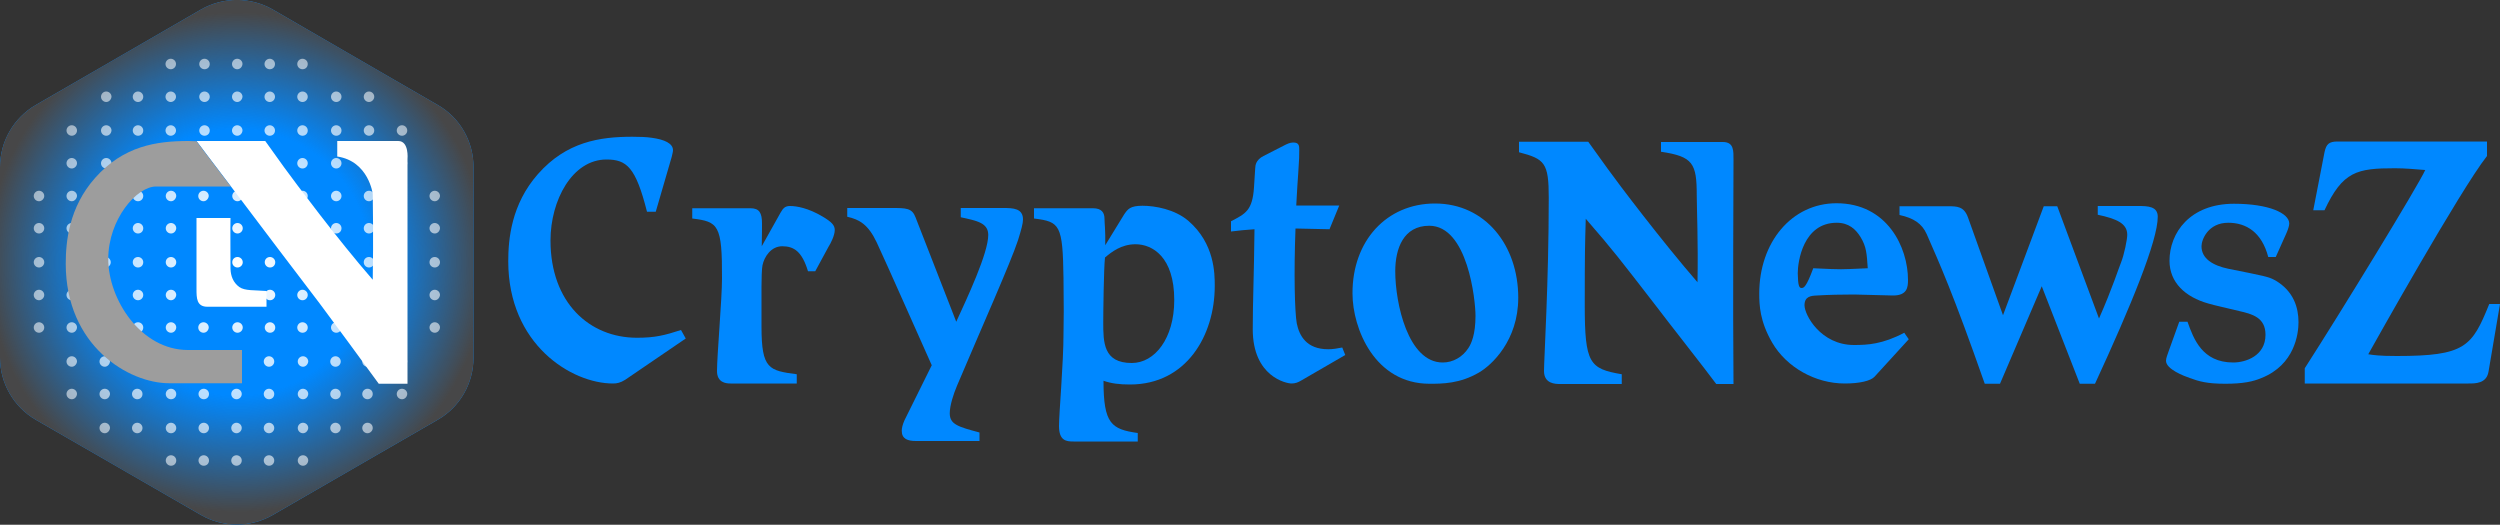 <?xml version="1.0" encoding="utf-8"?>
<!-- Generator: Adobe Illustrator 27.9.6, SVG Export Plug-In . SVG Version: 9.03 Build 54986)  -->
<svg version="1.1" id="Layer_1" xmlns="http://www.w3.org/2000/svg" xmlns:xlink="http://www.w3.org/1999/xlink" x="0px" y="0px"
	 width="1000px" height="209.9px" viewBox="0 0 1000 209.9" style="enable-background:new 0 0 1000 209.9;" xml:space="preserve">
<rect x="0" y="0" width="1000" height="209.9" fill="#333333" stroke="none"/>
<style type="text/css">
	.st0{fill-rule:evenodd;clip-rule:evenodd;fill:#0088FF;}
	.st1{fill-rule:evenodd;clip-rule:evenodd;fill:url(#XMLID_00000002347045527369461900000004444538510777126297_);}
	.st2{fill:url(#XMLID_00000181064653531912621730000004962165944801204376_);}
	.st3{fill:url(#XMLID_00000026874028545811393450000012591808949595729281_);}
	.st4{fill:url(#XMLID_00000033337241485917246460000011565680484157974440_);}
	.st5{fill:url(#XMLID_00000103231994211173111490000004150468079431460741_);}
	.st6{fill:url(#XMLID_00000145049245690765429730000006238825643541387163_);}
	.st7{fill:url(#XMLID_00000134247947834955599150000008975604391004464823_);}
	.st8{fill:url(#XMLID_00000160181384527261166310000016231326512990741123_);}
	.st9{fill:url(#XMLID_00000034775967463996950140000002162344504129955483_);}
	.st10{fill:url(#XMLID_00000126315693006495808850000010916073103335332499_);}
	.st11{fill:url(#XMLID_00000078012013464904703010000007727348153569195163_);}
	.st12{fill:url(#XMLID_00000005957469892000713500000002411993964999505569_);}
	.st13{fill:url(#XMLID_00000074420832695768758380000014095627465862886800_);}
	.st14{fill:url(#XMLID_00000174597717732958953920000005152221396086449301_);}
	.st15{fill:url(#XMLID_00000014627908759253076860000015974645192593253523_);}
	.st16{fill:url(#XMLID_00000095313998231826829090000015434045198603322300_);}
	.st17{fill:url(#XMLID_00000057128917437696438590000014730495832103257218_);}
	.st18{fill:url(#XMLID_00000111881390235928390090000009302822924868388516_);}
	.st19{fill:url(#XMLID_00000026159349655913759710000015776281594625571718_);}
	.st20{fill:url(#XMLID_00000003081889029821619770000005480418749927557564_);}
	.st21{fill:url(#XMLID_00000028303115786949507630000010028912480841294233_);}
	.st22{fill:url(#XMLID_00000125588921160667179960000000003385728879650195_);}
	.st23{fill:url(#XMLID_00000019678431021040003740000002491410878493536138_);}
	.st24{fill:url(#XMLID_00000168103584410819943720000003727861592859306145_);}
	.st25{fill:url(#XMLID_00000027605196069215225300000002831446490423612858_);}
	.st26{fill:url(#XMLID_00000090974799111916816650000009772307055761576352_);}
	.st27{fill:url(#XMLID_00000176024009087036355570000012044369086719434905_);}
	.st28{fill:url(#XMLID_00000071538789479372527560000017703572854954236598_);}
	.st29{fill:url(#XMLID_00000124127970267670466730000014772437744375400106_);}
	.st30{fill:url(#XMLID_00000137102881083698851540000009213224545641130936_);}
	.st31{fill:url(#XMLID_00000173852659875438691940000003638337944220467644_);}
	.st32{fill:url(#XMLID_00000181765399750751865580000003720254370022225833_);}
	.st33{fill:url(#XMLID_00000118374504280351317570000002096497695307369600_);}
	.st34{fill:url(#XMLID_00000070086115309048902820000007833866238853359545_);}
	.st35{fill:url(#XMLID_00000056399413933556956210000016789360725453365163_);}
	.st36{fill:url(#XMLID_00000102506492674591834860000009832594701405124024_);}
	.st37{fill:url(#XMLID_00000111907448196443057510000002225839031735599013_);}
	.st38{fill:url(#XMLID_00000038406266468403240020000008367777976028190116_);}
	.st39{fill:url(#XMLID_00000054258999474529851510000014829205845173552060_);}
	.st40{fill:url(#XMLID_00000090285331154473966240000011289813679961801386_);}
	.st41{fill:url(#XMLID_00000025409160963523693540000017512893858609930672_);}
	.st42{fill:url(#XMLID_00000146472367849919711410000012730904993124457909_);}
	.st43{fill:url(#XMLID_00000066514057927823537490000000728154629283026364_);}
	.st44{fill:url(#XMLID_00000107553822532628936620000008169499006624783766_);}
	.st45{fill:url(#XMLID_00000096742200421429370560000009450546980685452960_);}
	.st46{fill:url(#XMLID_00000157987381161154496990000004905328204893727616_);}
	.st47{fill:url(#XMLID_00000085213438708726143290000009956252302959882650_);}
	.st48{fill:url(#XMLID_00000096047782441494483120000000822612014433295547_);}
	.st49{fill:url(#XMLID_00000002362750686728968710000008124922736175733180_);}
	.st50{fill:url(#XMLID_00000072268224019849091390000012366254028582592188_);}
	.st51{fill:url(#XMLID_00000009564137814755893750000010459977876881185677_);}
	.st52{fill:url(#XMLID_00000137838762850094742150000008209557774796699306_);}
	.st53{fill:url(#XMLID_00000023962218632626219940000003387391080926101892_);}
	.st54{fill:url(#XMLID_00000172424330539641968750000008020630326827242884_);}
	.st55{fill:url(#XMLID_00000096040753079272549640000003306821283936779406_);}
	.st56{fill:url(#XMLID_00000112602687749831957180000009194421739471650183_);}
	.st57{fill:url(#XMLID_00000082359827426934026770000011162195964759855754_);}
	.st58{fill:url(#XMLID_00000128472151167509635020000015312015324893690798_);}
	.st59{fill:url(#XMLID_00000085228035685717783260000005102972619476014737_);}
	.st60{fill:url(#XMLID_00000182520247307722702590000001797519692798881456_);}
	.st61{fill:url(#XMLID_00000042698747594513697210000011211287468935411870_);}
	.st62{fill:url(#XMLID_00000023282047483275020060000014548825668805899394_);}
	.st63{fill:url(#XMLID_00000099623516884276990830000010388639396531160246_);}
	.st64{fill:url(#XMLID_00000045586551168356748050000006646131378923038084_);}
	.st65{fill:url(#XMLID_00000099649079936885180950000014205769950674568858_);}
	.st66{fill:url(#XMLID_00000120556555046323259470000013479926714538797223_);}
	.st67{fill:url(#XMLID_00000076578047495605121760000000498407083256255644_);}
	.st68{fill:url(#XMLID_00000010287224890648909540000011011374879865334700_);}
	.st69{fill:url(#XMLID_00000025406628147909314690000009714085421896231591_);}
	.st70{fill:url(#XMLID_00000053528428762035473120000012760060489377549970_);}
	.st71{fill:url(#XMLID_00000141423505146095562210000012722108892826981772_);}
	.st72{fill:url(#XMLID_00000028321709870676032530000010857565485336016026_);}
	.st73{fill:url(#XMLID_00000179608573146498268240000000013846853128959392_);}
	.st74{fill:url(#XMLID_00000014618388899532725320000008760532193140863383_);}
	.st75{fill:url(#XMLID_00000163055124761126456250000013284454367244945025_);}
	.st76{fill:url(#XMLID_00000016761769281477601170000009552445844951558828_);}
	.st77{fill:url(#XMLID_00000127013544694175752230000010340414380945220799_);}
	.st78{fill:url(#XMLID_00000064341634697134223720000004767971667066552215_);}
	.st79{fill:url(#XMLID_00000116943900986282813280000006275983534569826493_);}
	.st80{fill:url(#XMLID_00000111149419125847163420000011490188295204252584_);}
	.st81{fill:url(#XMLID_00000073723161646254008240000007316321634954999474_);}
	.st82{fill:url(#XMLID_00000093892634758670406830000018050436972938717362_);}
	.st83{fill:url(#XMLID_00000064331727303522142710000000104563289525767053_);}
	.st84{fill:url(#XMLID_00000022550315318039202650000006923173033903159714_);}
	.st85{fill:url(#XMLID_00000058560029613483974700000001000987599836831638_);}
	.st86{fill:url(#XMLID_00000068664010376740268780000001343934025205170877_);}
	.st87{fill:url(#XMLID_00000137838515700301582180000007057609980298061719_);}
	.st88{fill:url(#XMLID_00000112631767758383393760000004998067099705913487_);}
	.st89{fill:url(#XMLID_00000013893694599116984860000003155175871269542840_);}
	.st90{fill:url(#XMLID_00000013896458133952843640000000438186109527280041_);}
	.st91{fill:url(#XMLID_00000116948504964390454190000016025409502365988514_);}
	.st92{fill:url(#XMLID_00000021810808346440794530000017743317443171647900_);}
	.st93{fill:url(#XMLID_00000031886138880414150830000007985894302689897632_);}
	.st94{fill:url(#XMLID_00000078760526317081961090000011108090028257020569_);}
	.st95{fill:url(#XMLID_00000026841481676011853910000005933386014024517043_);}
	.st96{fill:url(#XMLID_00000090989086017199977470000017647219865549581478_);}
	.st97{fill:url(#XMLID_00000072958524996855979580000002085032569153056386_);}
	.st98{fill:url(#XMLID_00000143606551487294997730000012450117570140048570_);}
	.st99{fill:url(#XMLID_00000080195498894967211760000009404442855606474637_);}
	.st100{fill:url(#XMLID_00000106863244524803610820000007307716457517777796_);}
	.st101{fill:url(#XMLID_00000063633139352963723710000002634665408449824896_);}
	.st102{fill:url(#XMLID_00000066509951350078808760000007916153989151291803_);}
	.st103{fill:url(#XMLID_00000085932629222441948050000016156128551541009596_);}
	.st104{fill:url(#XMLID_00000140692977352321703300000014150819655815684480_);}
	.st105{fill:url(#XMLID_00000149372198373054645910000010592884080260887445_);}
	.st106{fill:url(#XMLID_00000047036567514997354420000000591700811524698789_);}
	.st107{fill:url(#XMLID_00000163785730487345942970000007098672126523809673_);}
	.st108{fill:url(#XMLID_00000047774623223072420790000011191175207099121052_);}
	.st109{fill:url(#XMLID_00000031897976399996158920000003710748572181008315_);}
	.st110{fill:url(#XMLID_00000141429749269060493840000012310712303484142254_);}
	.st111{fill:url(#XMLID_00000047751779521685084270000000413230019602028212_);}
	.st112{fill:url(#XMLID_00000183221060135572055890000015543571410344454287_);}
	.st113{fill:url(#XMLID_00000003075226636884054370000003904079803371787925_);}
	.st114{fill:url(#XMLID_00000126285057412904664510000011843186531159683491_);}
	.st115{fill:url(#XMLID_00000002367042168857716750000002805791983794112670_);}
	.st116{fill:url(#XMLID_00000006681736481006677110000012102551370373916090_);}
	.st117{fill:url(#XMLID_00000041286489574434442140000004307201528020942734_);}
	.st118{fill:url(#XMLID_00000139276934656514168870000007666719168354766745_);}
	.st119{fill:url(#XMLID_00000115511165790193281640000010807385727229402001_);}
	.st120{fill:url(#XMLID_00000103223686484042308760000005644003580484814259_);}
	.st121{fill:url(#XMLID_00000048470639136169159850000000819259084301027220_);}
	.st122{fill:url(#XMLID_00000045617270172846279600000011068794721274276244_);}
	.st123{fill:url(#XMLID_00000023283468591081826080000009395425802402733750_);}
	.st124{fill:url(#XMLID_00000057864008119322461480000009727492422872201625_);}
	.st125{fill:url(#XMLID_00000135667431968818950060000017773486512950536079_);}
	.st126{fill:url(#XMLID_00000014632514573915083210000013792727020812358291_);}
	.st127{fill:url(#XMLID_00000062901207922851507270000017781273719660019092_);}
	.st128{fill:url(#XMLID_00000130626022821462211430000016474966187427094176_);}
	.st129{fill:url(#XMLID_00000086686441914839271030000004842828488369099958_);}
	.st130{fill:url(#XMLID_00000127760428462539088640000001864372627512222892_);}
	.st131{fill:url(#XMLID_00000077314894289940547860000016485437520764375939_);}
	.st132{fill:url(#XMLID_00000119097157087711993180000000219106665082600886_);}
	.st133{fill:url(#XMLID_00000083767822380832010160000002138702486751010190_);}
	.st134{fill:url(#XMLID_00000025429014248775270900000001447659333299615656_);}
	.st135{fill:url(#XMLID_00000156550679405440788270000001858069592763131066_);}
	.st136{fill:url(#XMLID_00000183952131453704507140000000412713325926405809_);}
	.st137{fill:url(#XMLID_00000076581772788928307340000000270484235436865957_);}
	.st138{fill:url(#XMLID_00000010295439270386861810000003475637431003211909_);}
	.st139{fill:#FFFFFF;}
	.st140{fill:#9D9D9D;}
	.st141{fill:#0088FF;}
</style>
<g id="XMLID_929_">
	<g id="XMLID_1099_">
		<path id="XMLID_1101_" class="st0" d="M175.1,167.9L109.1,206c-8.9,5.1-19.8,5.1-28.7,0l-66.1-38.1C5.5,162.8,0,153.3,0,143.1
			l0-76.3C0,56.6,5.5,47.1,14.3,42L80.4,3.8c8.9-5.1,19.8-5.1,28.7,0L175.1,42c8.9,5.1,14.3,14.6,14.3,24.8v76.3
			C189.4,153.3,184,162.8,175.1,167.9z"/>
		
			<radialGradient id="XMLID_00000088123819931923737360000011101188178860192683_" cx="-384.937" cy="104.943" r="214.325" gradientTransform="matrix(0.466 0 0 0.466 274.263 55.996)" gradientUnits="userSpaceOnUse">
			<stop  offset="0.533" style="stop-color:#4C4C4D;stop-opacity:0"/>
			<stop  offset="1" style="stop-color:#474748"/>
		</radialGradient>
		
			<path id="XMLID_1100_" style="fill-rule:evenodd;clip-rule:evenodd;fill:url(#XMLID_00000088123819931923737360000011101188178860192683_);" d="
			M175.1,167.9L109.1,206c-8.9,5.1-19.8,5.1-28.7,0l-66.1-38.1C5.5,162.8,0,153.3,0,143.1l0-76.3C0,56.6,5.5,47.1,14.3,42L80.4,3.8
			c8.9-5.1,19.8-5.1,28.7,0L175.1,42c8.9,5.1,14.3,14.6,14.3,24.8v76.3C189.4,153.3,184,162.8,175.1,167.9z"/>
	</g>
	<g id="XMLID_960_">
		
			<radialGradient id="XMLID_00000026151182673802795390000016349351381420279473_" cx="-381.553" cy="109.079" r="209.008" gradientTransform="matrix(0.466 0 0 0.466 274.263 55.996)" gradientUnits="userSpaceOnUse">
			<stop  offset="0" style="stop-color:#FFFFFF"/>
			<stop  offset="1" style="stop-color:#FFFFFF;stop-opacity:0.5"/>
		</radialGradient>
		<path id="XMLID_1098_" style="fill:url(#XMLID_00000026151182673802795390000016349351381420279473_);" d="M15.6,107
			c-1.1,0-2.1-0.9-2.1-2.1c0-1.1,0.9-2.1,2.1-2.1c1.1,0,2.1,0.9,2.1,2.1C17.7,106.1,16.7,107,15.6,107z"/>
		
			<radialGradient id="XMLID_00000013892926153607879570000011807223503722160045_" cx="-381.551" cy="109.079" r="209.01" gradientTransform="matrix(0.466 0 0 0.466 274.263 55.996)" gradientUnits="userSpaceOnUse">
			<stop  offset="0" style="stop-color:#FFFFFF"/>
			<stop  offset="1" style="stop-color:#FFFFFF;stop-opacity:0.5"/>
		</radialGradient>
		<path id="XMLID_1097_" style="fill:url(#XMLID_00000013892926153607879570000011807223503722160045_);" d="M28.7,107
			c-1.1,0-2.1-0.9-2.1-2.1s0.9-2.1,2.1-2.1c1.1,0,2.1,0.9,2.1,2.1S29.8,107,28.7,107z"/>
		
			<radialGradient id="XMLID_00000086683617407613273220000006866517328519977610_" cx="-381.55" cy="109.079" r="209.009" gradientTransform="matrix(0.466 0 0 0.466 274.263 55.996)" gradientUnits="userSpaceOnUse">
			<stop  offset="0" style="stop-color:#FFFFFF"/>
			<stop  offset="1" style="stop-color:#FFFFFF;stop-opacity:0.5"/>
		</radialGradient>
		<path id="XMLID_1096_" style="fill:url(#XMLID_00000086683617407613273220000006866517328519977610_);" d="M42.2,107
			c-1.1,0-2.1-0.9-2.1-2.1s0.9-2.1,2.1-2.1c1.1,0,2.1,0.9,2.1,2.1S43.3,107,42.2,107z"/>
		
			<radialGradient id="XMLID_00000005256571542407710050000009049510642256988837_" cx="-381.549" cy="109.079" r="209.009" gradientTransform="matrix(0.466 0 0 0.466 274.263 55.996)" gradientUnits="userSpaceOnUse">
			<stop  offset="0" style="stop-color:#FFFFFF"/>
			<stop  offset="1" style="stop-color:#FFFFFF;stop-opacity:0.5"/>
		</radialGradient>
		<path id="XMLID_1095_" style="fill:url(#XMLID_00000005256571542407710050000009049510642256988837_);" d="M55.2,107
			c-1.1,0-2.1-0.9-2.1-2.1s0.9-2.1,2.1-2.1c1.1,0,2.1,0.9,2.1,2.1S56.4,107,55.2,107z"/>
		
			<radialGradient id="XMLID_00000140732690236688162610000003708219817932396987_" cx="-381.538" cy="109.079" r="209.04" gradientTransform="matrix(0.466 0 0 0.466 274.263 55.996)" gradientUnits="userSpaceOnUse">
			<stop  offset="0" style="stop-color:#FFFFFF"/>
			<stop  offset="1" style="stop-color:#FFFFFF;stop-opacity:0.5"/>
		</radialGradient>
		<path id="XMLID_1094_" style="fill:url(#XMLID_00000140732690236688162610000003708219817932396987_);" d="M68.4,107
			c-1.1,0-2.1-0.9-2.1-2.1s0.9-2.1,2.1-2.1c1.1,0,2.1,0.9,2.1,2.1S69.5,107,68.4,107z"/>
		
			<radialGradient id="XMLID_00000023276515382919446450000007502006131548033701_" cx="-381.546" cy="109.079" r="209.01" gradientTransform="matrix(0.466 0 0 0.466 274.263 55.996)" gradientUnits="userSpaceOnUse">
			<stop  offset="0" style="stop-color:#FFFFFF"/>
			<stop  offset="1" style="stop-color:#FFFFFF;stop-opacity:0.5"/>
		</radialGradient>
		<path id="XMLID_1093_" style="fill:url(#XMLID_00000023276515382919446450000007502006131548033701_);" d="M81.4,107
			c-1.1,0-2.1-0.9-2.1-2.1s0.9-2.1,2.1-2.1c1.1,0,2.1,0.9,2.1,2.1S82.5,107,81.4,107z"/>
		
			<radialGradient id="XMLID_00000137115477013615543960000017247797333955905444_" cx="-381.545" cy="109.079" r="209.009" gradientTransform="matrix(0.466 0 0 0.466 274.263 55.996)" gradientUnits="userSpaceOnUse">
			<stop  offset="0" style="stop-color:#FFFFFF"/>
			<stop  offset="1" style="stop-color:#FFFFFF;stop-opacity:0.5"/>
		</radialGradient>
		<path id="XMLID_1092_" style="fill:url(#XMLID_00000137115477013615543960000017247797333955905444_);" d="M95,107
			c-1.1,0-2.1-0.9-2.1-2.1s0.9-2.1,2.1-2.1c1.1,0,2.1,0.9,2.1,2.1S96.1,107,95,107z"/>
		
			<radialGradient id="XMLID_00000129886923115539651610000008126271528823273863_" cx="-381.543" cy="109.079" r="209.009" gradientTransform="matrix(0.466 0 0 0.466 274.263 55.996)" gradientUnits="userSpaceOnUse">
			<stop  offset="0" style="stop-color:#FFFFFF"/>
			<stop  offset="1" style="stop-color:#FFFFFF;stop-opacity:0.5"/>
		</radialGradient>
		<path id="XMLID_1091_" style="fill:url(#XMLID_00000129886923115539651610000008126271528823273863_);" d="M108,107
			c-1.1,0-2.1-0.9-2.1-2.1s0.9-2.1,2.1-2.1c1.1,0,2.1,0.9,2.1,2.1S109.2,107,108,107z"/>
		
			<radialGradient id="XMLID_00000176022062572265304370000012086098007187687352_" cx="-381.542" cy="109.079" r="209.009" gradientTransform="matrix(0.466 0 0 0.466 274.263 55.996)" gradientUnits="userSpaceOnUse">
			<stop  offset="0" style="stop-color:#FFFFFF"/>
			<stop  offset="1" style="stop-color:#FFFFFF;stop-opacity:0.5"/>
		</radialGradient>
		<path id="XMLID_1090_" style="fill:url(#XMLID_00000176022062572265304370000012086098007187687352_);" d="M121,107
			c-1.1,0-2.1-0.9-2.1-2.1s0.9-2.1,2.1-2.1c1.1,0,2.1,0.9,2.1,2.1S122.2,107,121,107z"/>
		
			<radialGradient id="XMLID_00000036217155369852882670000002501326131782925212_" cx="-381.54" cy="109.079" r="209.009" gradientTransform="matrix(0.466 0 0 0.466 274.263 55.996)" gradientUnits="userSpaceOnUse">
			<stop  offset="0" style="stop-color:#FFFFFF"/>
			<stop  offset="1" style="stop-color:#FFFFFF;stop-opacity:0.5"/>
		</radialGradient>
		<path id="XMLID_1089_" style="fill:url(#XMLID_00000036217155369852882670000002501326131782925212_);" d="M134.5,107
			c-1.1,0-2.1-0.9-2.1-2.1s0.9-2.1,2.1-2.1c1.1,0,2.1,0.9,2.1,2.1S135.7,107,134.5,107z"/>
		
			<radialGradient id="XMLID_00000168826061778556176060000017425597952162163375_" cx="-381.555" cy="109.079" r="209.041" gradientTransform="matrix(0.466 0 0 0.466 274.263 55.996)" gradientUnits="userSpaceOnUse">
			<stop  offset="0" style="stop-color:#FFFFFF"/>
			<stop  offset="1" style="stop-color:#FFFFFF;stop-opacity:0.5"/>
		</radialGradient>
		<path id="XMLID_1088_" style="fill:url(#XMLID_00000168826061778556176060000017425597952162163375_);" d="M147.6,107
			c-1.1,0-2.1-0.9-2.1-2.1s0.9-2.1,2.1-2.1c1.1,0,2.1,0.9,2.1,2.1S148.7,107,147.6,107z"/>
		
			<radialGradient id="XMLID_00000128448620325224284930000000991935004569019043_" cx="-381.538" cy="109.079" r="209.009" gradientTransform="matrix(0.466 0 0 0.466 274.263 55.996)" gradientUnits="userSpaceOnUse">
			<stop  offset="0" style="stop-color:#FFFFFF"/>
			<stop  offset="1" style="stop-color:#FFFFFF;stop-opacity:0.5"/>
		</radialGradient>
		<path id="XMLID_1087_" style="fill:url(#XMLID_00000128448620325224284930000000991935004569019043_);" d="M160.7,107
			c-1.1,0-2.1-0.9-2.1-2.1s0.9-2.1,2.1-2.1c1.1,0,2.1,0.9,2.1,2.1S161.8,107,160.7,107z"/>
		
			<radialGradient id="XMLID_00000100382986852108699300000009543769074536303286_" cx="-381.561" cy="109.079" r="209.041" gradientTransform="matrix(0.466 0 0 0.466 274.263 55.996)" gradientUnits="userSpaceOnUse">
			<stop  offset="0" style="stop-color:#FFFFFF"/>
			<stop  offset="1" style="stop-color:#FFFFFF;stop-opacity:0.5"/>
		</radialGradient>
		<path id="XMLID_1086_" style="fill:url(#XMLID_00000100382986852108699300000009543769074536303286_);" d="M173.9,107
			c-1.1,0-2.1-0.9-2.1-2.1s0.9-2.1,2.1-2.1c1.1,0,2.1,0.9,2.1,2.1S175,107,173.9,107z"/>
		
			<radialGradient id="XMLID_00000109030657366248317510000008200938684291516338_" cx="-381.553" cy="109.081" r="209.009" gradientTransform="matrix(0.466 0 0 0.466 274.263 55.996)" gradientUnits="userSpaceOnUse">
			<stop  offset="0" style="stop-color:#FFFFFF"/>
			<stop  offset="1" style="stop-color:#FFFFFF;stop-opacity:0.5"/>
		</radialGradient>
		<path id="XMLID_1085_" style="fill:url(#XMLID_00000109030657366248317510000008200938684291516338_);" d="M15.6,120.1
			c-1.1,0-2.1-0.9-2.1-2.1c0-1.1,0.9-2.1,2.1-2.1c1.1,0,2.1,0.9,2.1,2.1C17.7,119.1,16.7,120.1,15.6,120.1z"/>
		
			<radialGradient id="XMLID_00000183940319452903090530000018152489397305336246_" cx="-381.551" cy="109.081" r="209.009" gradientTransform="matrix(0.466 0 0 0.466 274.263 55.996)" gradientUnits="userSpaceOnUse">
			<stop  offset="0" style="stop-color:#FFFFFF"/>
			<stop  offset="1" style="stop-color:#FFFFFF;stop-opacity:0.5"/>
		</radialGradient>
		<path id="XMLID_1084_" style="fill:url(#XMLID_00000183940319452903090530000018152489397305336246_);" d="M28.7,120.1
			c-1.1,0-2.1-0.9-2.1-2.1c0-1.1,0.9-2.1,2.1-2.1c1.1,0,2.1,0.9,2.1,2.1C30.7,119.1,29.8,120.1,28.7,120.1z"/>
		
			<radialGradient id="XMLID_00000132796042829760875540000008396853264396478352_" cx="-381.55" cy="109.081" r="209.009" gradientTransform="matrix(0.466 0 0 0.466 274.263 55.996)" gradientUnits="userSpaceOnUse">
			<stop  offset="0" style="stop-color:#FFFFFF"/>
			<stop  offset="1" style="stop-color:#FFFFFF;stop-opacity:0.5"/>
		</radialGradient>
		<path id="XMLID_1083_" style="fill:url(#XMLID_00000132796042829760875540000008396853264396478352_);" d="M42.2,120.1
			c-1.1,0-2.1-0.9-2.1-2.1c0-1.1,0.9-2.1,2.1-2.1c1.1,0,2.1,0.9,2.1,2.1C44.3,119.1,43.3,120.1,42.2,120.1z"/>
		
			<radialGradient id="XMLID_00000173854741232033892950000003570491828065420192_" cx="-381.549" cy="109.081" r="209.009" gradientTransform="matrix(0.466 0 0 0.466 274.263 55.996)" gradientUnits="userSpaceOnUse">
			<stop  offset="0" style="stop-color:#FFFFFF"/>
			<stop  offset="1" style="stop-color:#FFFFFF;stop-opacity:0.5"/>
		</radialGradient>
		<path id="XMLID_1082_" style="fill:url(#XMLID_00000173854741232033892950000003570491828065420192_);" d="M55.2,120.1
			c-1.1,0-2.1-0.9-2.1-2.1c0-1.1,0.9-2.1,2.1-2.1c1.1,0,2.1,0.9,2.1,2.1C57.3,119.1,56.4,120.1,55.2,120.1z"/>
		
			<radialGradient id="XMLID_00000178173192975180398090000010405040249133051303_" cx="-381.538" cy="109.081" r="209.034" gradientTransform="matrix(0.466 0 0 0.466 274.263 55.996)" gradientUnits="userSpaceOnUse">
			<stop  offset="0" style="stop-color:#FFFFFF"/>
			<stop  offset="1" style="stop-color:#FFFFFF;stop-opacity:0.5"/>
		</radialGradient>
		<path id="XMLID_1081_" style="fill:url(#XMLID_00000178173192975180398090000010405040249133051303_);" d="M68.4,120.1
			c-1.1,0-2.1-0.9-2.1-2.1c0-1.1,0.9-2.1,2.1-2.1c1.1,0,2.1,0.9,2.1,2.1C70.4,119.1,69.5,120.1,68.4,120.1z"/>
		
			<radialGradient id="XMLID_00000090277739628520106410000015779752175279401394_" cx="-381.546" cy="109.081" r="209.009" gradientTransform="matrix(0.466 0 0 0.466 274.263 55.996)" gradientUnits="userSpaceOnUse">
			<stop  offset="0" style="stop-color:#FFFFFF"/>
			<stop  offset="1" style="stop-color:#FFFFFF;stop-opacity:0.5"/>
		</radialGradient>
		<path id="XMLID_1080_" style="fill:url(#XMLID_00000090277739628520106410000015779752175279401394_);" d="M81.4,120.1
			c-1.1,0-2.1-0.9-2.1-2.1c0-1.1,0.9-2.1,2.1-2.1c1.1,0,2.1,0.9,2.1,2.1C83.4,119.1,82.5,120.1,81.4,120.1z"/>
		
			<radialGradient id="XMLID_00000102532614387424281660000013641910287850609330_" cx="-381.545" cy="109.081" r="209.008" gradientTransform="matrix(0.466 0 0 0.466 274.263 55.996)" gradientUnits="userSpaceOnUse">
			<stop  offset="0" style="stop-color:#FFFFFF"/>
			<stop  offset="1" style="stop-color:#FFFFFF;stop-opacity:0.5"/>
		</radialGradient>
		<path id="XMLID_1079_" style="fill:url(#XMLID_00000102532614387424281660000013641910287850609330_);" d="M95,120.1
			c-1.1,0-2.1-0.9-2.1-2.1c0-1.1,0.9-2.1,2.1-2.1c1.1,0,2.1,0.9,2.1,2.1C97.1,119.1,96.1,120.1,95,120.1z"/>
		
			<radialGradient id="XMLID_00000064312119133634164560000001692164808149433248_" cx="-381.543" cy="109.081" r="209.009" gradientTransform="matrix(0.466 0 0 0.466 274.263 55.996)" gradientUnits="userSpaceOnUse">
			<stop  offset="0" style="stop-color:#FFFFFF"/>
			<stop  offset="1" style="stop-color:#FFFFFF;stop-opacity:0.5"/>
		</radialGradient>
		<path id="XMLID_1078_" style="fill:url(#XMLID_00000064312119133634164560000001692164808149433248_);" d="M108,120.1
			c-1.1,0-2.1-0.9-2.1-2.1c0-1.1,0.9-2.1,2.1-2.1c1.1,0,2.1,0.9,2.1,2.1C110.1,119.1,109.2,120.1,108,120.1z"/>
		
			<radialGradient id="XMLID_00000016763025729110736150000014624711245755335859_" cx="-381.542" cy="109.081" r="209.009" gradientTransform="matrix(0.466 0 0 0.466 274.263 55.996)" gradientUnits="userSpaceOnUse">
			<stop  offset="0" style="stop-color:#FFFFFF"/>
			<stop  offset="1" style="stop-color:#FFFFFF;stop-opacity:0.5"/>
		</radialGradient>
		<path id="XMLID_1077_" style="fill:url(#XMLID_00000016763025729110736150000014624711245755335859_);" d="M121,120.1
			c-1.1,0-2.1-0.9-2.1-2.1c0-1.1,0.9-2.1,2.1-2.1c1.1,0,2.1,0.9,2.1,2.1C123.1,119.1,122.2,120.1,121,120.1z"/>
		
			<radialGradient id="XMLID_00000074408611364677272070000013128252078273570493_" cx="-381.54" cy="109.081" r="209.009" gradientTransform="matrix(0.466 0 0 0.466 274.263 55.996)" gradientUnits="userSpaceOnUse">
			<stop  offset="0" style="stop-color:#FFFFFF"/>
			<stop  offset="1" style="stop-color:#FFFFFF;stop-opacity:0.5"/>
		</radialGradient>
		<path id="XMLID_1076_" style="fill:url(#XMLID_00000074408611364677272070000013128252078273570493_);" d="M134.5,120.1
			c-1.1,0-2.1-0.9-2.1-2.1c0-1.1,0.9-2.1,2.1-2.1c1.1,0,2.1,0.9,2.1,2.1C136.6,119.1,135.7,120.1,134.5,120.1z"/>
		
			<radialGradient id="XMLID_00000047758715167548157420000002660027463888904097_" cx="-381.555" cy="109.081" r="209.04" gradientTransform="matrix(0.466 0 0 0.466 274.263 55.996)" gradientUnits="userSpaceOnUse">
			<stop  offset="0" style="stop-color:#FFFFFF"/>
			<stop  offset="1" style="stop-color:#FFFFFF;stop-opacity:0.5"/>
		</radialGradient>
		<path id="XMLID_1075_" style="fill:url(#XMLID_00000047758715167548157420000002660027463888904097_);" d="M147.6,120.1
			c-1.1,0-2.1-0.9-2.1-2.1c0-1.1,0.9-2.1,2.1-2.1c1.1,0,2.1,0.9,2.1,2.1C149.7,119.1,148.7,120.1,147.6,120.1z"/>
		
			<radialGradient id="XMLID_00000013170865484537230110000018232985488881706406_" cx="-381.538" cy="109.081" r="209.01" gradientTransform="matrix(0.466 0 0 0.466 274.263 55.996)" gradientUnits="userSpaceOnUse">
			<stop  offset="0" style="stop-color:#FFFFFF"/>
			<stop  offset="1" style="stop-color:#FFFFFF;stop-opacity:0.5"/>
		</radialGradient>
		<path id="XMLID_1074_" style="fill:url(#XMLID_00000013170865484537230110000018232985488881706406_);" d="M160.7,120.1
			c-1.1,0-2.1-0.9-2.1-2.1c0-1.1,0.9-2.1,2.1-2.1c1.1,0,2.1,0.9,2.1,2.1C162.7,119.1,161.8,120.1,160.7,120.1z"/>
		
			<radialGradient id="XMLID_00000178891025259133864950000008124261839422649502_" cx="-381.561" cy="109.081" r="209.04" gradientTransform="matrix(0.466 0 0 0.466 274.263 55.996)" gradientUnits="userSpaceOnUse">
			<stop  offset="0" style="stop-color:#FFFFFF"/>
			<stop  offset="1" style="stop-color:#FFFFFF;stop-opacity:0.5"/>
		</radialGradient>
		<path id="XMLID_1073_" style="fill:url(#XMLID_00000178891025259133864950000008124261839422649502_);" d="M173.9,120.1
			c-1.1,0-2.1-0.9-2.1-2.1c0-1.1,0.9-2.1,2.1-2.1c1.1,0,2.1,0.9,2.1,2.1C175.9,119.1,175,120.1,173.9,120.1z"/>
		
			<radialGradient id="XMLID_00000061466235958829536050000000685898769485381020_" cx="-381.553" cy="109.074" r="209.012" gradientTransform="matrix(0.466 0 0 0.466 274.263 55.996)" gradientUnits="userSpaceOnUse">
			<stop  offset="0" style="stop-color:#FFFFFF"/>
			<stop  offset="1" style="stop-color:#FFFFFF;stop-opacity:0.5"/>
		</radialGradient>
		<path id="XMLID_1072_" style="fill:url(#XMLID_00000061466235958829536050000000685898769485381020_);" d="M15.6,133.1
			c-1.1,0-2.1-0.9-2.1-2.1c0-1.1,0.9-2.1,2.1-2.1c1.1,0,2.1,0.9,2.1,2.1C17.7,132.2,16.7,133.1,15.6,133.1z"/>
		
			<radialGradient id="XMLID_00000105390742897038075910000013571008003665066888_" cx="-381.551" cy="109.074" r="209.014" gradientTransform="matrix(0.466 0 0 0.466 274.263 55.996)" gradientUnits="userSpaceOnUse">
			<stop  offset="0" style="stop-color:#FFFFFF"/>
			<stop  offset="1" style="stop-color:#FFFFFF;stop-opacity:0.5"/>
		</radialGradient>
		<path id="XMLID_1071_" style="fill:url(#XMLID_00000105390742897038075910000013571008003665066888_);" d="M28.7,133.1
			c-1.1,0-2.1-0.9-2.1-2.1c0-1.1,0.9-2.1,2.1-2.1c1.1,0,2.1,0.9,2.1,2.1C30.7,132.2,29.8,133.1,28.7,133.1z"/>
		
			<radialGradient id="XMLID_00000085931158468558583610000009388980191533381293_" cx="-381.55" cy="109.074" r="209.016" gradientTransform="matrix(0.466 0 0 0.466 274.263 55.996)" gradientUnits="userSpaceOnUse">
			<stop  offset="0" style="stop-color:#FFFFFF"/>
			<stop  offset="1" style="stop-color:#FFFFFF;stop-opacity:0.5"/>
		</radialGradient>
		<path id="XMLID_1070_" style="fill:url(#XMLID_00000085931158468558583610000009388980191533381293_);" d="M42.2,133.1
			c-1.1,0-2.1-0.9-2.1-2.1c0-1.1,0.9-2.1,2.1-2.1c1.1,0,2.1,0.9,2.1,2.1C44.3,132.2,43.3,133.1,42.2,133.1z"/>
		
			<radialGradient id="XMLID_00000175321825101160801110000006445094078975050925_" cx="-381.549" cy="109.074" r="209.019" gradientTransform="matrix(0.466 0 0 0.466 274.263 55.996)" gradientUnits="userSpaceOnUse">
			<stop  offset="0" style="stop-color:#FFFFFF"/>
			<stop  offset="1" style="stop-color:#FFFFFF;stop-opacity:0.5"/>
		</radialGradient>
		<path id="XMLID_1069_" style="fill:url(#XMLID_00000175321825101160801110000006445094078975050925_);" d="M55.2,133.1
			c-1.1,0-2.1-0.9-2.1-2.1c0-1.1,0.9-2.1,2.1-2.1c1.1,0,2.1,0.9,2.1,2.1C57.3,132.2,56.4,133.1,55.2,133.1z"/>
		
			<radialGradient id="XMLID_00000142891815591883708960000002939162646390986384_" cx="-381.538" cy="109.074" r="209.041" gradientTransform="matrix(0.466 0 0 0.466 274.263 55.996)" gradientUnits="userSpaceOnUse">
			<stop  offset="0" style="stop-color:#FFFFFF"/>
			<stop  offset="1" style="stop-color:#FFFFFF;stop-opacity:0.5"/>
		</radialGradient>
		<path id="XMLID_1068_" style="fill:url(#XMLID_00000142891815591883708960000002939162646390986384_);" d="M68.4,133.1
			c-1.1,0-2.1-0.9-2.1-2.1c0-1.1,0.9-2.1,2.1-2.1c1.1,0,2.1,0.9,2.1,2.1C70.4,132.2,69.5,133.1,68.4,133.1z"/>
		
			<radialGradient id="XMLID_00000145775589075232498660000003535694218459610782_" cx="-381.546" cy="109.074" r="209.035" gradientTransform="matrix(0.466 0 0 0.466 274.263 55.996)" gradientUnits="userSpaceOnUse">
			<stop  offset="0" style="stop-color:#FFFFFF"/>
			<stop  offset="1" style="stop-color:#FFFFFF;stop-opacity:0.5"/>
		</radialGradient>
		<path id="XMLID_1067_" style="fill:url(#XMLID_00000145775589075232498660000003535694218459610782_);" d="M81.4,133.1
			c-1.1,0-2.1-0.9-2.1-2.1c0-1.1,0.9-2.1,2.1-2.1c1.1,0,2.1,0.9,2.1,2.1C83.4,132.2,82.5,133.1,81.4,133.1z"/>
		
			<radialGradient id="XMLID_00000073683944118701916260000007596436941795933116_" cx="-381.545" cy="109.074" r="209.041" gradientTransform="matrix(0.466 0 0 0.466 274.263 55.996)" gradientUnits="userSpaceOnUse">
			<stop  offset="0" style="stop-color:#FFFFFF"/>
			<stop  offset="1" style="stop-color:#FFFFFF;stop-opacity:0.5"/>
		</radialGradient>
		<path id="XMLID_1066_" style="fill:url(#XMLID_00000073683944118701916260000007596436941795933116_);" d="M95,133.1
			c-1.1,0-2.1-0.9-2.1-2.1c0-1.1,0.9-2.1,2.1-2.1c1.1,0,2.1,0.9,2.1,2.1C97.1,132.2,96.1,133.1,95,133.1z"/>
		
			<radialGradient id="XMLID_00000098899723002393803740000006973151546191393462_" cx="-381.543" cy="109.074" r="209.034" gradientTransform="matrix(0.466 0 0 0.466 274.263 55.996)" gradientUnits="userSpaceOnUse">
			<stop  offset="0" style="stop-color:#FFFFFF"/>
			<stop  offset="1" style="stop-color:#FFFFFF;stop-opacity:0.5"/>
		</radialGradient>
		<path id="XMLID_1065_" style="fill:url(#XMLID_00000098899723002393803740000006973151546191393462_);" d="M108,133.1
			c-1.1,0-2.1-0.9-2.1-2.1c0-1.1,0.9-2.1,2.1-2.1c1.1,0,2.1,0.9,2.1,2.1C110.1,132.2,109.2,133.1,108,133.1z"/>
		
			<radialGradient id="XMLID_00000178182838024811000850000016874267382831980471_" cx="-381.542" cy="109.074" r="209.024" gradientTransform="matrix(0.466 0 0 0.466 274.263 55.996)" gradientUnits="userSpaceOnUse">
			<stop  offset="0" style="stop-color:#FFFFFF"/>
			<stop  offset="1" style="stop-color:#FFFFFF;stop-opacity:0.5"/>
		</radialGradient>
		<path id="XMLID_1064_" style="fill:url(#XMLID_00000178182838024811000850000016874267382831980471_);" d="M121,133.1
			c-1.1,0-2.1-0.9-2.1-2.1c0-1.1,0.9-2.1,2.1-2.1c1.1,0,2.1,0.9,2.1,2.1C123.1,132.2,122.2,133.1,121,133.1z"/>
		
			<radialGradient id="XMLID_00000007430580736603723890000004236210214456699789_" cx="-381.54" cy="109.074" r="209.018" gradientTransform="matrix(0.466 0 0 0.466 274.263 55.996)" gradientUnits="userSpaceOnUse">
			<stop  offset="0" style="stop-color:#FFFFFF"/>
			<stop  offset="1" style="stop-color:#FFFFFF;stop-opacity:0.5"/>
		</radialGradient>
		<path id="XMLID_1063_" style="fill:url(#XMLID_00000007430580736603723890000004236210214456699789_);" d="M134.5,133.1
			c-1.1,0-2.1-0.9-2.1-2.1c0-1.1,0.9-2.1,2.1-2.1c1.1,0,2.1,0.9,2.1,2.1C136.6,132.2,135.7,133.1,134.5,133.1z"/>
		
			<radialGradient id="XMLID_00000159435346819660629820000017155274280357235379_" cx="-381.555" cy="109.074" r="209.041" gradientTransform="matrix(0.466 0 0 0.466 274.263 55.996)" gradientUnits="userSpaceOnUse">
			<stop  offset="0" style="stop-color:#FFFFFF"/>
			<stop  offset="1" style="stop-color:#FFFFFF;stop-opacity:0.5"/>
		</radialGradient>
		<path id="XMLID_1062_" style="fill:url(#XMLID_00000159435346819660629820000017155274280357235379_);" d="M147.6,133.1
			c-1.1,0-2.1-0.9-2.1-2.1c0-1.1,0.9-2.1,2.1-2.1c1.1,0,2.1,0.9,2.1,2.1C149.7,132.2,148.7,133.1,147.6,133.1z"/>
		
			<radialGradient id="XMLID_00000065761585350167111820000016831980706281065913_" cx="-381.538" cy="109.074" r="209.014" gradientTransform="matrix(0.466 0 0 0.466 274.263 55.996)" gradientUnits="userSpaceOnUse">
			<stop  offset="0" style="stop-color:#FFFFFF"/>
			<stop  offset="1" style="stop-color:#FFFFFF;stop-opacity:0.5"/>
		</radialGradient>
		<path id="XMLID_1061_" style="fill:url(#XMLID_00000065761585350167111820000016831980706281065913_);" d="M160.7,133.1
			c-1.1,0-2.1-0.9-2.1-2.1c0-1.1,0.9-2.1,2.1-2.1c1.1,0,2.1,0.9,2.1,2.1C162.7,132.2,161.8,133.1,160.7,133.1z"/>
		
			<radialGradient id="XMLID_00000130621265262266899010000015505589003917884826_" cx="-381.561" cy="109.074" r="209.041" gradientTransform="matrix(0.466 0 0 0.466 274.263 55.996)" gradientUnits="userSpaceOnUse">
			<stop  offset="0" style="stop-color:#FFFFFF"/>
			<stop  offset="1" style="stop-color:#FFFFFF;stop-opacity:0.5"/>
		</radialGradient>
		<path id="XMLID_1060_" style="fill:url(#XMLID_00000130621265262266899010000015505589003917884826_);" d="M173.9,133.1
			c-1.1,0-2.1-0.9-2.1-2.1c0-1.1,0.9-2.1,2.1-2.1c1.1,0,2.1,0.9,2.1,2.1C175.9,132.2,175,133.1,173.9,133.1z"/>
		
			<radialGradient id="XMLID_00000054256889559580415070000009275391484058191754_" cx="-381.553" cy="109.077" r="209.009" gradientTransform="matrix(0.466 0 0 0.466 274.263 55.996)" gradientUnits="userSpaceOnUse">
			<stop  offset="0" style="stop-color:#FFFFFF"/>
			<stop  offset="1" style="stop-color:#FFFFFF;stop-opacity:0.5"/>
		</radialGradient>
		<path id="XMLID_1059_" style="fill:url(#XMLID_00000054256889559580415070000009275391484058191754_);" d="M15.6,93.4
			c-1.1,0-2.1-0.9-2.1-2.1c0-1.1,0.9-2.1,2.1-2.1c1.1,0,2.1,0.9,2.1,2.1C17.7,92.5,16.7,93.4,15.6,93.4z"/>
		
			<radialGradient id="XMLID_00000179617280818253237290000003344321825618783658_" cx="-381.551" cy="109.077" r="209.009" gradientTransform="matrix(0.466 0 0 0.466 274.263 55.996)" gradientUnits="userSpaceOnUse">
			<stop  offset="0" style="stop-color:#FFFFFF"/>
			<stop  offset="1" style="stop-color:#FFFFFF;stop-opacity:0.5"/>
		</radialGradient>
		<path id="XMLID_1058_" style="fill:url(#XMLID_00000179617280818253237290000003344321825618783658_);" d="M28.7,93.4
			c-1.1,0-2.1-0.9-2.1-2.1c0-1.1,0.9-2.1,2.1-2.1c1.1,0,2.1,0.9,2.1,2.1C30.7,92.5,29.8,93.4,28.7,93.4z"/>
		
			<radialGradient id="XMLID_00000163070566666079507810000006352183696255035537_" cx="-381.55" cy="109.077" r="209.01" gradientTransform="matrix(0.466 0 0 0.466 274.263 55.996)" gradientUnits="userSpaceOnUse">
			<stop  offset="0" style="stop-color:#FFFFFF"/>
			<stop  offset="1" style="stop-color:#FFFFFF;stop-opacity:0.5"/>
		</radialGradient>
		<path id="XMLID_1057_" style="fill:url(#XMLID_00000163070566666079507810000006352183696255035537_);" d="M42.2,93.4
			c-1.1,0-2.1-0.9-2.1-2.1c0-1.1,0.9-2.1,2.1-2.1c1.1,0,2.1,0.9,2.1,2.1C44.3,92.5,43.3,93.4,42.2,93.4z"/>
		
			<radialGradient id="XMLID_00000099631324932278018830000011206722415878282936_" cx="-381.549" cy="109.077" r="209.009" gradientTransform="matrix(0.466 0 0 0.466 274.263 55.996)" gradientUnits="userSpaceOnUse">
			<stop  offset="0" style="stop-color:#FFFFFF"/>
			<stop  offset="1" style="stop-color:#FFFFFF;stop-opacity:0.5"/>
		</radialGradient>
		<path id="XMLID_1056_" style="fill:url(#XMLID_00000099631324932278018830000011206722415878282936_);" d="M55.2,93.4
			c-1.1,0-2.1-0.9-2.1-2.1c0-1.1,0.9-2.1,2.1-2.1c1.1,0,2.1,0.9,2.1,2.1C57.3,92.5,56.4,93.4,55.2,93.4z"/>
		
			<radialGradient id="XMLID_00000081645124191234690640000007909681410673689271_" cx="-381.538" cy="109.077" r="209.034" gradientTransform="matrix(0.466 0 0 0.466 274.263 55.996)" gradientUnits="userSpaceOnUse">
			<stop  offset="0" style="stop-color:#FFFFFF"/>
			<stop  offset="1" style="stop-color:#FFFFFF;stop-opacity:0.5"/>
		</radialGradient>
		<path id="XMLID_1055_" style="fill:url(#XMLID_00000081645124191234690640000007909681410673689271_);" d="M68.4,93.4
			c-1.1,0-2.1-0.9-2.1-2.1c0-1.1,0.9-2.1,2.1-2.1c1.1,0,2.1,0.9,2.1,2.1C70.4,92.5,69.5,93.4,68.4,93.4z"/>
		
			<radialGradient id="XMLID_00000051379024032168814680000015722012460874225836_" cx="-381.546" cy="109.077" r="209.009" gradientTransform="matrix(0.466 0 0 0.466 274.263 55.996)" gradientUnits="userSpaceOnUse">
			<stop  offset="0" style="stop-color:#FFFFFF"/>
			<stop  offset="1" style="stop-color:#FFFFFF;stop-opacity:0.5"/>
		</radialGradient>
		<path id="XMLID_1054_" style="fill:url(#XMLID_00000051379024032168814680000015722012460874225836_);" d="M81.4,93.4
			c-1.1,0-2.1-0.9-2.1-2.1c0-1.1,0.9-2.1,2.1-2.1c1.1,0,2.1,0.9,2.1,2.1C83.4,92.5,82.5,93.4,81.4,93.4z"/>
		
			<radialGradient id="XMLID_00000100350953096150856210000014860289241758092430_" cx="-381.545" cy="109.077" r="209.009" gradientTransform="matrix(0.466 0 0 0.466 274.263 55.996)" gradientUnits="userSpaceOnUse">
			<stop  offset="0" style="stop-color:#FFFFFF"/>
			<stop  offset="1" style="stop-color:#FFFFFF;stop-opacity:0.5"/>
		</radialGradient>
		<path id="XMLID_1053_" style="fill:url(#XMLID_00000100350953096150856210000014860289241758092430_);" d="M95,93.4
			c-1.1,0-2.1-0.9-2.1-2.1c0-1.1,0.9-2.1,2.1-2.1c1.1,0,2.1,0.9,2.1,2.1C97.1,92.5,96.1,93.4,95,93.4z"/>
		
			<radialGradient id="XMLID_00000109737902225494949540000010283760451923413421_" cx="-381.543" cy="109.077" r="209.009" gradientTransform="matrix(0.466 0 0 0.466 274.263 55.996)" gradientUnits="userSpaceOnUse">
			<stop  offset="0" style="stop-color:#FFFFFF"/>
			<stop  offset="1" style="stop-color:#FFFFFF;stop-opacity:0.5"/>
		</radialGradient>
		<path id="XMLID_1052_" style="fill:url(#XMLID_00000109737902225494949540000010283760451923413421_);" d="M108,93.4
			c-1.1,0-2.1-0.9-2.1-2.1c0-1.1,0.9-2.1,2.1-2.1c1.1,0,2.1,0.9,2.1,2.1C110.1,92.5,109.2,93.4,108,93.4z"/>
		
			<radialGradient id="XMLID_00000069397972149384516330000011719862610544909199_" cx="-381.542" cy="109.077" r="209.009" gradientTransform="matrix(0.466 0 0 0.466 274.263 55.996)" gradientUnits="userSpaceOnUse">
			<stop  offset="0" style="stop-color:#FFFFFF"/>
			<stop  offset="1" style="stop-color:#FFFFFF;stop-opacity:0.5"/>
		</radialGradient>
		<path id="XMLID_1051_" style="fill:url(#XMLID_00000069397972149384516330000011719862610544909199_);" d="M121,93.4
			c-1.1,0-2.1-0.9-2.1-2.1c0-1.1,0.9-2.1,2.1-2.1c1.1,0,2.1,0.9,2.1,2.1C123.1,92.5,122.2,93.4,121,93.4z"/>
		
			<radialGradient id="XMLID_00000180326854391569992140000001877606064446652592_" cx="-381.54" cy="109.077" r="209.009" gradientTransform="matrix(0.466 0 0 0.466 274.263 55.996)" gradientUnits="userSpaceOnUse">
			<stop  offset="0" style="stop-color:#FFFFFF"/>
			<stop  offset="1" style="stop-color:#FFFFFF;stop-opacity:0.5"/>
		</radialGradient>
		<path id="XMLID_1050_" style="fill:url(#XMLID_00000180326854391569992140000001877606064446652592_);" d="M134.5,93.4
			c-1.1,0-2.1-0.9-2.1-2.1c0-1.1,0.9-2.1,2.1-2.1c1.1,0,2.1,0.9,2.1,2.1C136.6,92.5,135.7,93.4,134.5,93.4z"/>
		
			<radialGradient id="XMLID_00000092444583661412369330000008570101486398127020_" cx="-381.555" cy="109.077" r="209.039" gradientTransform="matrix(0.466 0 0 0.466 274.263 55.996)" gradientUnits="userSpaceOnUse">
			<stop  offset="0" style="stop-color:#FFFFFF"/>
			<stop  offset="1" style="stop-color:#FFFFFF;stop-opacity:0.5"/>
		</radialGradient>
		<path id="XMLID_1049_" style="fill:url(#XMLID_00000092444583661412369330000008570101486398127020_);" d="M147.6,93.4
			c-1.1,0-2.1-0.9-2.1-2.1c0-1.1,0.9-2.1,2.1-2.1c1.1,0,2.1,0.9,2.1,2.1C149.7,92.5,148.7,93.4,147.6,93.4z"/>
		
			<radialGradient id="XMLID_00000071556991586184891380000005529610225746492071_" cx="-381.538" cy="109.077" r="209.009" gradientTransform="matrix(0.466 0 0 0.466 274.263 55.996)" gradientUnits="userSpaceOnUse">
			<stop  offset="0" style="stop-color:#FFFFFF"/>
			<stop  offset="1" style="stop-color:#FFFFFF;stop-opacity:0.5"/>
		</radialGradient>
		<path id="XMLID_1048_" style="fill:url(#XMLID_00000071556991586184891380000005529610225746492071_);" d="M160.7,93.4
			c-1.1,0-2.1-0.9-2.1-2.1c0-1.1,0.9-2.1,2.1-2.1c1.1,0,2.1,0.9,2.1,2.1C162.7,92.5,161.8,93.4,160.7,93.4z"/>
		
			<radialGradient id="XMLID_00000034775063351966027900000002630900145871826563_" cx="-381.561" cy="109.077" r="209.04" gradientTransform="matrix(0.466 0 0 0.466 274.263 55.996)" gradientUnits="userSpaceOnUse">
			<stop  offset="0" style="stop-color:#FFFFFF"/>
			<stop  offset="1" style="stop-color:#FFFFFF;stop-opacity:0.5"/>
		</radialGradient>
		<path id="XMLID_1047_" style="fill:url(#XMLID_00000034775063351966027900000002630900145871826563_);" d="M173.9,93.4
			c-1.1,0-2.1-0.9-2.1-2.1c0-1.1,0.9-2.1,2.1-2.1c1.1,0,2.1,0.9,2.1,2.1C175.9,92.5,175,93.4,173.9,93.4z"/>
		
			<radialGradient id="XMLID_00000061457260773444406190000002474109584970637478_" cx="-381.553" cy="109.076" r="209.008" gradientTransform="matrix(0.466 0 0 0.466 274.263 55.996)" gradientUnits="userSpaceOnUse">
			<stop  offset="0" style="stop-color:#FFFFFF"/>
			<stop  offset="1" style="stop-color:#FFFFFF;stop-opacity:0.5"/>
		</radialGradient>
		<path id="XMLID_1046_" style="fill:url(#XMLID_00000061457260773444406190000002474109584970637478_);" d="M15.6,80.5
			c-1.1,0-2.1-0.9-2.1-2.1c0-1.1,0.9-2.1,2.1-2.1c1.1,0,2.1,0.9,2.1,2.1C17.7,79.5,16.7,80.5,15.6,80.5z"/>
		
			<radialGradient id="XMLID_00000155133439977391544710000003606021788025868420_" cx="-381.551" cy="109.076" r="209.01" gradientTransform="matrix(0.466 0 0 0.466 274.263 55.996)" gradientUnits="userSpaceOnUse">
			<stop  offset="0" style="stop-color:#FFFFFF"/>
			<stop  offset="1" style="stop-color:#FFFFFF;stop-opacity:0.5"/>
		</radialGradient>
		<path id="XMLID_1045_" style="fill:url(#XMLID_00000155133439977391544710000003606021788025868420_);" d="M28.7,80.5
			c-1.1,0-2.1-0.9-2.1-2.1c0-1.1,0.9-2.1,2.1-2.1c1.1,0,2.1,0.9,2.1,2.1C30.7,79.5,29.8,80.5,28.7,80.5z"/>
		
			<radialGradient id="XMLID_00000134229052276709725760000007107239754058695614_" cx="-381.552" cy="109.088" r="209.017" gradientTransform="matrix(0.466 0 0 0.466 274.263 55.996)" gradientUnits="userSpaceOnUse">
			<stop  offset="0" style="stop-color:#FFFFFF"/>
			<stop  offset="1" style="stop-color:#FFFFFF;stop-opacity:0.5"/>
		</radialGradient>
		<path id="XMLID_1044_" style="fill:url(#XMLID_00000134229052276709725760000007107239754058695614_);" d="M28.7,67.4
			c-1.1,0-2.1-0.9-2.1-2.1c0-1.1,0.9-2.1,2.1-2.1c1.1,0,2.1,0.9,2.1,2.1C30.8,66.4,29.8,67.4,28.7,67.4z"/>
		
			<radialGradient id="XMLID_00000144321987052905095130000000493906489004927419_" cx="-381.552" cy="109.091" r="209.021" gradientTransform="matrix(0.466 0 0 0.466 274.263 55.996)" gradientUnits="userSpaceOnUse">
			<stop  offset="0" style="stop-color:#FFFFFF"/>
			<stop  offset="1" style="stop-color:#FFFFFF;stop-opacity:0.5"/>
		</radialGradient>
		<path id="XMLID_1043_" style="fill:url(#XMLID_00000144321987052905095130000000493906489004927419_);" d="M28.7,54.3
			c-1.1,0-2.1-0.9-2.1-2.1c0-1.1,0.9-2.1,2.1-2.1c1.1,0,2.1,0.9,2.1,2.1C30.8,53.4,29.8,54.3,28.7,54.3z"/>
		
			<radialGradient id="XMLID_00000097461635183231820130000006006824712016604060_" cx="-381.551" cy="109.088" r="209.02" gradientTransform="matrix(0.466 0 0 0.466 274.263 55.996)" gradientUnits="userSpaceOnUse">
			<stop  offset="0" style="stop-color:#FFFFFF"/>
			<stop  offset="1" style="stop-color:#FFFFFF;stop-opacity:0.5"/>
		</radialGradient>
		<path id="XMLID_1042_" style="fill:url(#XMLID_00000097461635183231820130000006006824712016604060_);" d="M42.5,67.4
			c-1.1,0-2.1-0.9-2.1-2.1c0-1.1,0.9-2.1,2.1-2.1c1.1,0,2.1,0.9,2.1,2.1C44.5,66.4,43.6,67.4,42.5,67.4z"/>
		
			<radialGradient id="XMLID_00000000923737988599833480000007138521129263253387_" cx="-381.551" cy="109.091" r="209.025" gradientTransform="matrix(0.466 0 0 0.466 274.263 55.996)" gradientUnits="userSpaceOnUse">
			<stop  offset="0" style="stop-color:#FFFFFF"/>
			<stop  offset="1" style="stop-color:#FFFFFF;stop-opacity:0.5"/>
		</radialGradient>
		<path id="XMLID_1041_" style="fill:url(#XMLID_00000000923737988599833480000007138521129263253387_);" d="M42.5,54.3
			c-1.1,0-2.1-0.9-2.1-2.1c0-1.1,0.9-2.1,2.1-2.1c1.1,0,2.1,0.9,2.1,2.1C44.5,53.4,43.6,54.3,42.5,54.3z"/>
		
			<radialGradient id="XMLID_00000114044814629220154380000000963522640781391267_" cx="-381.549" cy="109.088" r="209.025" gradientTransform="matrix(0.466 0 0 0.466 274.263 55.996)" gradientUnits="userSpaceOnUse">
			<stop  offset="0" style="stop-color:#FFFFFF"/>
			<stop  offset="1" style="stop-color:#FFFFFF;stop-opacity:0.5"/>
		</radialGradient>
		<path id="XMLID_1040_" style="fill:url(#XMLID_00000114044814629220154380000000963522640781391267_);" d="M55.2,67.4
			c-1.1,0-2.1-0.9-2.1-2.1c0-1.1,0.9-2.1,2.1-2.1c1.1,0,2.1,0.9,2.1,2.1C57.3,66.4,56.4,67.4,55.2,67.4z"/>
		
			<radialGradient id="XMLID_00000090260616797984013130000009544088299298089654_" cx="-381.549" cy="109.091" r="209.03" gradientTransform="matrix(0.466 0 0 0.466 274.263 55.996)" gradientUnits="userSpaceOnUse">
			<stop  offset="0" style="stop-color:#FFFFFF"/>
			<stop  offset="1" style="stop-color:#FFFFFF;stop-opacity:0.5"/>
		</radialGradient>
		<path id="XMLID_1039_" style="fill:url(#XMLID_00000090260616797984013130000009544088299298089654_);" d="M55.2,54.3
			c-1.1,0-2.1-0.9-2.1-2.1c0-1.1,0.9-2.1,2.1-2.1c1.1,0,2.1,0.9,2.1,2.1C57.3,53.4,56.4,54.3,55.2,54.3z"/>
		
			<radialGradient id="XMLID_00000078748801559813283040000006638779249814363289_" cx="-381.547" cy="109.088" r="209.031" gradientTransform="matrix(0.466 0 0 0.466 274.263 55.996)" gradientUnits="userSpaceOnUse">
			<stop  offset="0" style="stop-color:#FFFFFF"/>
			<stop  offset="1" style="stop-color:#FFFFFF;stop-opacity:0.5"/>
		</radialGradient>
		<path id="XMLID_1038_" style="fill:url(#XMLID_00000078748801559813283040000006638779249814363289_);" d="M68.3,67.4
			c-1.1,0-2.1-0.9-2.1-2.1c0-1.1,0.9-2.1,2.1-2.1c1.1,0,2.1,0.9,2.1,2.1C70.4,66.4,69.4,67.4,68.3,67.4z"/>
		
			<radialGradient id="XMLID_00000060750503411884714770000004983039475659754427_" cx="-381.547" cy="109.091" r="209.035" gradientTransform="matrix(0.466 0 0 0.466 274.263 55.996)" gradientUnits="userSpaceOnUse">
			<stop  offset="0" style="stop-color:#FFFFFF"/>
			<stop  offset="1" style="stop-color:#FFFFFF;stop-opacity:0.5"/>
		</radialGradient>
		<path id="XMLID_1037_" style="fill:url(#XMLID_00000060750503411884714770000004983039475659754427_);" d="M68.3,54.3
			c-1.1,0-2.1-0.9-2.1-2.1c0-1.1,0.9-2.1,2.1-2.1c1.1,0,2.1,0.9,2.1,2.1C70.4,53.4,69.4,54.3,68.3,54.3z"/>
		
			<radialGradient id="XMLID_00000006685201168455483500000008249246907803662488_" cx="-381.546" cy="109.088" r="209.038" gradientTransform="matrix(0.466 0 0 0.466 274.263 55.996)" gradientUnits="userSpaceOnUse">
			<stop  offset="0" style="stop-color:#FFFFFF"/>
			<stop  offset="1" style="stop-color:#FFFFFF;stop-opacity:0.5"/>
		</radialGradient>
		<path id="XMLID_1036_" style="fill:url(#XMLID_00000006685201168455483500000008249246907803662488_);" d="M81.8,67.4
			c-1.1,0-2.1-0.9-2.1-2.1c0-1.1,0.9-2.1,2.1-2.1c1.1,0,2.1,0.9,2.1,2.1C83.9,66.4,83,67.4,81.8,67.4z"/>
		
			<radialGradient id="XMLID_00000072973297843965859440000012150512907150771595_" cx="-381.546" cy="109.091" r="209.039" gradientTransform="matrix(0.466 0 0 0.466 274.263 55.996)" gradientUnits="userSpaceOnUse">
			<stop  offset="0" style="stop-color:#FFFFFF"/>
			<stop  offset="1" style="stop-color:#FFFFFF;stop-opacity:0.5"/>
		</radialGradient>
		<path id="XMLID_1035_" style="fill:url(#XMLID_00000072973297843965859440000012150512907150771595_);" d="M81.8,54.3
			c-1.1,0-2.1-0.9-2.1-2.1c0-1.1,0.9-2.1,2.1-2.1c1.1,0,2.1,0.9,2.1,2.1C83.9,53.4,83,54.3,81.8,54.3z"/>
		
			<radialGradient id="XMLID_00000078026020090516479190000009485507143582582952_" cx="-381.545" cy="109.088" r="209.041" gradientTransform="matrix(0.466 0 0 0.466 274.263 55.996)" gradientUnits="userSpaceOnUse">
			<stop  offset="0" style="stop-color:#FFFFFF"/>
			<stop  offset="1" style="stop-color:#FFFFFF;stop-opacity:0.5"/>
		</radialGradient>
		<path id="XMLID_1034_" style="fill:url(#XMLID_00000078026020090516479190000009485507143582582952_);" d="M94.9,67.4
			c-1.1,0-2.1-0.9-2.1-2.1c0-1.1,0.9-2.1,2.1-2.1c1.1,0,2.1,0.9,2.1,2.1C96.9,66.4,96,67.4,94.9,67.4z"/>
		
			<radialGradient id="XMLID_00000065773572079780387970000008243378025057834409_" cx="-381.545" cy="109.091" r="209.041" gradientTransform="matrix(0.466 0 0 0.466 274.263 55.996)" gradientUnits="userSpaceOnUse">
			<stop  offset="0" style="stop-color:#FFFFFF"/>
			<stop  offset="1" style="stop-color:#FFFFFF;stop-opacity:0.5"/>
		</radialGradient>
		<path id="XMLID_1033_" style="fill:url(#XMLID_00000065773572079780387970000008243378025057834409_);" d="M94.9,54.3
			c-1.1,0-2.1-0.9-2.1-2.1c0-1.1,0.9-2.1,2.1-2.1c1.1,0,2.1,0.9,2.1,2.1C96.9,53.4,96,54.3,94.9,54.3z"/>
		
			<radialGradient id="XMLID_00000001651687223239370230000004292440612483559813_" cx="-381.543" cy="109.088" r="209.038" gradientTransform="matrix(0.466 0 0 0.466 274.263 55.996)" gradientUnits="userSpaceOnUse">
			<stop  offset="0" style="stop-color:#FFFFFF"/>
			<stop  offset="1" style="stop-color:#FFFFFF;stop-opacity:0.5"/>
		</radialGradient>
		<path id="XMLID_1032_" style="fill:url(#XMLID_00000001651687223239370230000004292440612483559813_);" d="M107.9,67.4
			c-1.1,0-2.1-0.9-2.1-2.1c0-1.1,0.9-2.1,2.1-2.1c1.1,0,2.1,0.9,2.1,2.1C110,66.4,109.1,67.4,107.9,67.4z"/>
		
			<radialGradient id="XMLID_00000116919904166747610100000005144052747491315101_" cx="-381.543" cy="109.091" r="209.039" gradientTransform="matrix(0.466 0 0 0.466 274.263 55.996)" gradientUnits="userSpaceOnUse">
			<stop  offset="0" style="stop-color:#FFFFFF"/>
			<stop  offset="1" style="stop-color:#FFFFFF;stop-opacity:0.5"/>
		</radialGradient>
		<path id="XMLID_1031_" style="fill:url(#XMLID_00000116919904166747610100000005144052747491315101_);" d="M107.9,54.3
			c-1.1,0-2.1-0.9-2.1-2.1c0-1.1,0.9-2.1,2.1-2.1c1.1,0,2.1,0.9,2.1,2.1C110,53.4,109.1,54.3,107.9,54.3z"/>
		
			<radialGradient id="XMLID_00000163758779419263765640000000497149265160694674_" cx="-381.542" cy="109.088" r="209.031" gradientTransform="matrix(0.466 0 0 0.466 274.263 55.996)" gradientUnits="userSpaceOnUse">
			<stop  offset="0" style="stop-color:#FFFFFF"/>
			<stop  offset="1" style="stop-color:#FFFFFF;stop-opacity:0.5"/>
		</radialGradient>
		<path id="XMLID_1030_" style="fill:url(#XMLID_00000163758779419263765640000000497149265160694674_);" d="M121,67.4
			c-1.1,0-2.1-0.9-2.1-2.1c0-1.1,0.9-2.1,2.1-2.1c1.1,0,2.1,0.9,2.1,2.1C123.1,66.4,122.2,67.4,121,67.4z"/>
		
			<radialGradient id="XMLID_00000072999629615744721400000009755190413566706070_" cx="-381.542" cy="109.091" r="209.035" gradientTransform="matrix(0.466 0 0 0.466 274.263 55.996)" gradientUnits="userSpaceOnUse">
			<stop  offset="0" style="stop-color:#FFFFFF"/>
			<stop  offset="1" style="stop-color:#FFFFFF;stop-opacity:0.5"/>
		</radialGradient>
		<path id="XMLID_1029_" style="fill:url(#XMLID_00000072999629615744721400000009755190413566706070_);" d="M121,54.3
			c-1.1,0-2.1-0.9-2.1-2.1c0-1.1,0.9-2.1,2.1-2.1c1.1,0,2.1,0.9,2.1,2.1C123.1,53.4,122.2,54.3,121,54.3z"/>
		
			<radialGradient id="XMLID_00000040559073089042007440000010341603361484264089_" cx="-381.54" cy="109.088" r="209.024" gradientTransform="matrix(0.466 0 0 0.466 274.263 55.996)" gradientUnits="userSpaceOnUse">
			<stop  offset="0" style="stop-color:#FFFFFF"/>
			<stop  offset="1" style="stop-color:#FFFFFF;stop-opacity:0.5"/>
		</radialGradient>
		<path id="XMLID_1028_" style="fill:url(#XMLID_00000040559073089042007440000010341603361484264089_);" d="M134.5,67.4
			c-1.1,0-2.1-0.9-2.1-2.1c0-1.1,0.9-2.1,2.1-2.1c1.1,0,2.1,0.9,2.1,2.1C136.6,66.4,135.7,67.4,134.5,67.4z"/>
		
			<radialGradient id="XMLID_00000064341388457801553260000004268573764314356152_" cx="-381.54" cy="109.091" r="209.029" gradientTransform="matrix(0.466 0 0 0.466 274.263 55.996)" gradientUnits="userSpaceOnUse">
			<stop  offset="0" style="stop-color:#FFFFFF"/>
			<stop  offset="1" style="stop-color:#FFFFFF;stop-opacity:0.5"/>
		</radialGradient>
		<path id="XMLID_1027_" style="fill:url(#XMLID_00000064341388457801553260000004268573764314356152_);" d="M134.5,54.3
			c-1.1,0-2.1-0.9-2.1-2.1c0-1.1,0.9-2.1,2.1-2.1c1.1,0,2.1,0.9,2.1,2.1C136.6,53.4,135.7,54.3,134.5,54.3z"/>
		
			<radialGradient id="XMLID_00000135655432187795039580000006458821878239949481_" cx="-381.539" cy="109.088" r="209.021" gradientTransform="matrix(0.466 0 0 0.466 274.263 55.996)" gradientUnits="userSpaceOnUse">
			<stop  offset="0" style="stop-color:#FFFFFF"/>
			<stop  offset="1" style="stop-color:#FFFFFF;stop-opacity:0.5"/>
		</radialGradient>
		<path id="XMLID_1026_" style="fill:url(#XMLID_00000135655432187795039580000006458821878239949481_);" d="M147.6,67.4
			c-1.1,0-2.1-0.9-2.1-2.1c0-1.1,0.9-2.1,2.1-2.1c1.1,0,2.1,0.9,2.1,2.1C149.7,66.4,148.7,67.4,147.6,67.4z"/>
		
			<radialGradient id="XMLID_00000158709903310425483540000005445240332382282634_" cx="-381.539" cy="109.091" r="209.026" gradientTransform="matrix(0.466 0 0 0.466 274.263 55.996)" gradientUnits="userSpaceOnUse">
			<stop  offset="0" style="stop-color:#FFFFFF"/>
			<stop  offset="1" style="stop-color:#FFFFFF;stop-opacity:0.5"/>
		</radialGradient>
		<path id="XMLID_1025_" style="fill:url(#XMLID_00000158709903310425483540000005445240332382282634_);" d="M147.6,54.3
			c-1.1,0-2.1-0.9-2.1-2.1c0-1.1,0.9-2.1,2.1-2.1c1.1,0,2.1,0.9,2.1,2.1C149.7,53.4,148.7,54.3,147.6,54.3z"/>
		
			<radialGradient id="XMLID_00000030470821003289024260000003999493601126164101_" cx="-381.551" cy="109.072" r="209.009" gradientTransform="matrix(0.466 0 0 0.466 274.263 55.996)" gradientUnits="userSpaceOnUse">
			<stop  offset="0" style="stop-color:#FFFFFF"/>
			<stop  offset="1" style="stop-color:#FFFFFF;stop-opacity:0.5"/>
		</radialGradient>
		<path id="XMLID_1024_" style="fill:url(#XMLID_00000030470821003289024260000003999493601126164101_);" d="M42.5,40.8
			c-1.1,0-2.1-0.9-2.1-2.1c0-1.1,0.9-2.1,2.1-2.1c1.1,0,2.1,0.9,2.1,2.1C44.5,39.8,43.6,40.8,42.5,40.8z"/>
		
			<radialGradient id="XMLID_00000067941982641618502970000003370029412075655612_" cx="-381.549" cy="109.072" r="209.009" gradientTransform="matrix(0.466 0 0 0.466 274.263 55.996)" gradientUnits="userSpaceOnUse">
			<stop  offset="0" style="stop-color:#FFFFFF"/>
			<stop  offset="1" style="stop-color:#FFFFFF;stop-opacity:0.5"/>
		</radialGradient>
		<path id="XMLID_1023_" style="fill:url(#XMLID_00000067941982641618502970000003370029412075655612_);" d="M55.2,40.8
			c-1.1,0-2.1-0.9-2.1-2.1c0-1.1,0.9-2.1,2.1-2.1c1.1,0,2.1,0.9,2.1,2.1C57.3,39.8,56.4,40.8,55.2,40.8z"/>
		
			<radialGradient id="XMLID_00000038386848033256591850000012494208006621479359_" cx="-381.547" cy="109.072" r="209.01" gradientTransform="matrix(0.466 0 0 0.466 274.263 55.996)" gradientUnits="userSpaceOnUse">
			<stop  offset="0" style="stop-color:#FFFFFF"/>
			<stop  offset="1" style="stop-color:#FFFFFF;stop-opacity:0.5"/>
		</radialGradient>
		<path id="XMLID_1022_" style="fill:url(#XMLID_00000038386848033256591850000012494208006621479359_);" d="M68.3,40.8
			c-1.1,0-2.1-0.9-2.1-2.1c0-1.1,0.9-2.1,2.1-2.1c1.1,0,2.1,0.9,2.1,2.1C70.4,39.8,69.4,40.8,68.3,40.8z"/>
		
			<radialGradient id="XMLID_00000002383039725226196240000010340119935875103890_" cx="-381.546" cy="109.072" r="209.01" gradientTransform="matrix(0.466 0 0 0.466 274.263 55.996)" gradientUnits="userSpaceOnUse">
			<stop  offset="0" style="stop-color:#FFFFFF"/>
			<stop  offset="1" style="stop-color:#FFFFFF;stop-opacity:0.5"/>
		</radialGradient>
		<path id="XMLID_1021_" style="fill:url(#XMLID_00000002383039725226196240000010340119935875103890_);" d="M81.8,40.8
			c-1.1,0-2.1-0.9-2.1-2.1c0-1.1,0.9-2.1,2.1-2.1c1.1,0,2.1,0.9,2.1,2.1C83.9,39.8,83,40.8,81.8,40.8z"/>
		
			<radialGradient id="XMLID_00000049942319124823891810000015619967662873045176_" cx="-381.545" cy="109.072" r="209.009" gradientTransform="matrix(0.466 0 0 0.466 274.263 55.996)" gradientUnits="userSpaceOnUse">
			<stop  offset="0" style="stop-color:#FFFFFF"/>
			<stop  offset="1" style="stop-color:#FFFFFF;stop-opacity:0.5"/>
		</radialGradient>
		<path id="XMLID_1020_" style="fill:url(#XMLID_00000049942319124823891810000015619967662873045176_);" d="M94.9,40.8
			c-1.1,0-2.1-0.9-2.1-2.1c0-1.1,0.9-2.1,2.1-2.1c1.1,0,2.1,0.9,2.1,2.1C96.9,39.8,96,40.8,94.9,40.8z"/>
		
			<radialGradient id="XMLID_00000004539782466512535300000018202253732576591037_" cx="-381.543" cy="109.072" r="209.009" gradientTransform="matrix(0.466 0 0 0.466 274.263 55.996)" gradientUnits="userSpaceOnUse">
			<stop  offset="0" style="stop-color:#FFFFFF"/>
			<stop  offset="1" style="stop-color:#FFFFFF;stop-opacity:0.5"/>
		</radialGradient>
		<path id="XMLID_1019_" style="fill:url(#XMLID_00000004539782466512535300000018202253732576591037_);" d="M107.9,40.8
			c-1.1,0-2.1-0.9-2.1-2.1c0-1.1,0.9-2.1,2.1-2.1c1.1,0,2.1,0.9,2.1,2.1C110,39.8,109.1,40.8,107.9,40.8z"/>
		
			<radialGradient id="XMLID_00000165950559197787137930000014397223134399744416_" cx="-381.542" cy="109.072" r="209.01" gradientTransform="matrix(0.466 0 0 0.466 274.263 55.996)" gradientUnits="userSpaceOnUse">
			<stop  offset="0" style="stop-color:#FFFFFF"/>
			<stop  offset="1" style="stop-color:#FFFFFF;stop-opacity:0.5"/>
		</radialGradient>
		<path id="XMLID_1018_" style="fill:url(#XMLID_00000165950559197787137930000014397223134399744416_);" d="M121,40.8
			c-1.1,0-2.1-0.9-2.1-2.1c0-1.1,0.9-2.1,2.1-2.1c1.1,0,2.1,0.9,2.1,2.1C123.1,39.8,122.2,40.8,121,40.8z"/>
		
			<radialGradient id="XMLID_00000035495217806913827580000013354263214911960213_" cx="-381.547" cy="109.07" r="209.009" gradientTransform="matrix(0.466 0 0 0.466 274.263 55.996)" gradientUnits="userSpaceOnUse">
			<stop  offset="0" style="stop-color:#FFFFFF"/>
			<stop  offset="1" style="stop-color:#FFFFFF;stop-opacity:0.5"/>
		</radialGradient>
		<path id="XMLID_1017_" style="fill:url(#XMLID_00000035495217806913827580000013354263214911960213_);" d="M68.3,27.7
			c-1.1,0-2.1-0.9-2.1-2.1c0-1.1,0.9-2.1,2.1-2.1c1.1,0,2.1,0.9,2.1,2.1C70.4,26.8,69.4,27.7,68.3,27.7z"/>
		
			<radialGradient id="XMLID_00000073681162232733928800000017548098909200579712_" cx="-381.546" cy="109.07" r="209.009" gradientTransform="matrix(0.466 0 0 0.466 274.263 55.996)" gradientUnits="userSpaceOnUse">
			<stop  offset="0" style="stop-color:#FFFFFF"/>
			<stop  offset="1" style="stop-color:#FFFFFF;stop-opacity:0.5"/>
		</radialGradient>
		<path id="XMLID_1016_" style="fill:url(#XMLID_00000073681162232733928800000017548098909200579712_);" d="M81.8,27.7
			c-1.1,0-2.1-0.9-2.1-2.1c0-1.1,0.9-2.1,2.1-2.1c1.1,0,2.1,0.9,2.1,2.1C83.9,26.8,83,27.7,81.8,27.7z"/>
		
			<radialGradient id="XMLID_00000049216085071988606570000002496630345542620334_" cx="-381.545" cy="109.07" r="209.01" gradientTransform="matrix(0.466 0 0 0.466 274.263 55.996)" gradientUnits="userSpaceOnUse">
			<stop  offset="0" style="stop-color:#FFFFFF"/>
			<stop  offset="1" style="stop-color:#FFFFFF;stop-opacity:0.5"/>
		</radialGradient>
		<path id="XMLID_1015_" style="fill:url(#XMLID_00000049216085071988606570000002496630345542620334_);" d="M94.9,27.7
			c-1.1,0-2.1-0.9-2.1-2.1c0-1.1,0.9-2.1,2.1-2.1c1.1,0,2.1,0.9,2.1,2.1C96.9,26.8,96,27.7,94.9,27.7z"/>
		
			<radialGradient id="XMLID_00000120541180588094551680000017393584802635062702_" cx="-381.543" cy="109.07" r="209.009" gradientTransform="matrix(0.466 0 0 0.466 274.263 55.996)" gradientUnits="userSpaceOnUse">
			<stop  offset="0" style="stop-color:#FFFFFF"/>
			<stop  offset="1" style="stop-color:#FFFFFF;stop-opacity:0.5"/>
		</radialGradient>
		<path id="XMLID_1014_" style="fill:url(#XMLID_00000120541180588094551680000017393584802635062702_);" d="M107.9,27.7
			c-1.1,0-2.1-0.9-2.1-2.1c0-1.1,0.9-2.1,2.1-2.1c1.1,0,2.1,0.9,2.1,2.1C110,26.8,109.1,27.7,107.9,27.7z"/>
		
			<radialGradient id="XMLID_00000092442851333616393850000017634239314437408132_" cx="-381.542" cy="109.07" r="209.009" gradientTransform="matrix(0.466 0 0 0.466 274.263 55.996)" gradientUnits="userSpaceOnUse">
			<stop  offset="0" style="stop-color:#FFFFFF"/>
			<stop  offset="1" style="stop-color:#FFFFFF;stop-opacity:0.5"/>
		</radialGradient>
		<path id="XMLID_1013_" style="fill:url(#XMLID_00000092442851333616393850000017634239314437408132_);" d="M121,27.7
			c-1.1,0-2.1-0.9-2.1-2.1c0-1.1,0.9-2.1,2.1-2.1c1.1,0,2.1,0.9,2.1,2.1C123.1,26.8,122.2,27.7,121,27.7z"/>
		
			<radialGradient id="XMLID_00000118375596187932253970000011382090804646444434_" cx="-381.54" cy="109.072" r="209.009" gradientTransform="matrix(0.466 0 0 0.466 274.263 55.996)" gradientUnits="userSpaceOnUse">
			<stop  offset="0" style="stop-color:#FFFFFF"/>
			<stop  offset="1" style="stop-color:#FFFFFF;stop-opacity:0.5"/>
		</radialGradient>
		<path id="XMLID_1012_" style="fill:url(#XMLID_00000118375596187932253970000011382090804646444434_);" d="M134.5,40.8
			c-1.1,0-2.1-0.9-2.1-2.1c0-1.1,0.9-2.1,2.1-2.1c1.1,0,2.1,0.9,2.1,2.1C136.6,39.8,135.7,40.8,134.5,40.8z"/>
		
			<radialGradient id="XMLID_00000073713388255423116610000006704445032624288144_" cx="-381.539" cy="109.072" r="209.01" gradientTransform="matrix(0.466 0 0 0.466 274.263 55.996)" gradientUnits="userSpaceOnUse">
			<stop  offset="0" style="stop-color:#FFFFFF"/>
			<stop  offset="1" style="stop-color:#FFFFFF;stop-opacity:0.5"/>
		</radialGradient>
		<path id="XMLID_1011_" style="fill:url(#XMLID_00000073713388255423116610000006704445032624288144_);" d="M147.6,40.8
			c-1.1,0-2.1-0.9-2.1-2.1c0-1.1,0.9-2.1,2.1-2.1c1.1,0,2.1,0.9,2.1,2.1C149.7,39.8,148.7,40.8,147.6,40.8z"/>
		
			<radialGradient id="XMLID_00000025441748140552800550000008960799031084094143_" cx="-381.558" cy="109.088" r="209.04" gradientTransform="matrix(0.466 0 0 0.466 274.263 55.996)" gradientUnits="userSpaceOnUse">
			<stop  offset="0" style="stop-color:#FFFFFF"/>
			<stop  offset="1" style="stop-color:#FFFFFF;stop-opacity:0.5"/>
		</radialGradient>
		<path id="XMLID_1010_" style="fill:url(#XMLID_00000025441748140552800550000008960799031084094143_);" d="M160.8,67.4
			c-1.1,0-2.1-0.9-2.1-2.1c0-1.1,0.9-2.1,2.1-2.1c1.1,0,2.1,0.9,2.1,2.1C162.9,66.4,161.9,67.4,160.8,67.4z"/>
		
			<radialGradient id="XMLID_00000034067720359778570490000000924747124058555569_" cx="-381.558" cy="109.091" r="209.041" gradientTransform="matrix(0.466 0 0 0.466 274.263 55.996)" gradientUnits="userSpaceOnUse">
			<stop  offset="0" style="stop-color:#FFFFFF"/>
			<stop  offset="1" style="stop-color:#FFFFFF;stop-opacity:0.5"/>
		</radialGradient>
		<path id="XMLID_1009_" style="fill:url(#XMLID_00000034067720359778570490000000924747124058555569_);" d="M160.8,54.3
			c-1.1,0-2.1-0.9-2.1-2.1c0-1.1,0.9-2.1,2.1-2.1c1.1,0,2.1,0.9,2.1,2.1C162.9,53.4,161.9,54.3,160.8,54.3z"/>
		
			<radialGradient id="XMLID_00000148633085739308890390000004667413566779619719_" cx="-381.537" cy="109.083" r="209.01" gradientTransform="matrix(0.466 0 0 0.466 274.263 55.996)" gradientUnits="userSpaceOnUse">
			<stop  offset="0" style="stop-color:#FFFFFF"/>
			<stop  offset="1" style="stop-color:#FFFFFF;stop-opacity:0.5"/>
		</radialGradient>
		<path id="XMLID_1008_" style="fill:url(#XMLID_00000148633085739308890390000004667413566779619719_);" d="M160.8,146.7
			c-1.1,0-2.1-0.9-2.1-2.1c0-1.1,0.9-2.1,2.1-2.1c1.1,0,2.1,0.9,2.1,2.1C162.8,145.7,161.9,146.7,160.8,146.7z"/>
		
			<radialGradient id="XMLID_00000169535783876222750530000011823547709145494416_" cx="-381.537" cy="109.084" r="209.009" gradientTransform="matrix(0.466 0 0 0.466 274.263 55.996)" gradientUnits="userSpaceOnUse">
			<stop  offset="0" style="stop-color:#FFFFFF"/>
			<stop  offset="1" style="stop-color:#FFFFFF;stop-opacity:0.5"/>
		</radialGradient>
		<path id="XMLID_1007_" style="fill:url(#XMLID_00000169535783876222750530000011823547709145494416_);" d="M160.8,159.7
			c-1.1,0-2.1-0.9-2.1-2.1c0-1.1,0.9-2.1,2.1-2.1c1.1,0,2.1,0.9,2.1,2.1C162.8,158.8,161.9,159.7,160.8,159.7z"/>
		
			<radialGradient id="XMLID_00000112625439557479349230000007701632599581608589_" cx="-381.555" cy="109.083" r="209.029" gradientTransform="matrix(0.466 0 0 0.466 274.263 55.996)" gradientUnits="userSpaceOnUse">
			<stop  offset="0" style="stop-color:#FFFFFF"/>
			<stop  offset="1" style="stop-color:#FFFFFF;stop-opacity:0.5"/>
		</radialGradient>
		<path id="XMLID_1006_" style="fill:url(#XMLID_00000112625439557479349230000007701632599581608589_);" d="M147,146.7
			c-1.1,0-2.1-0.9-2.1-2.1c0-1.1,0.9-2.1,2.1-2.1s2.1,0.9,2.1,2.1C149.1,145.7,148.1,146.7,147,146.7z"/>
		
			<radialGradient id="XMLID_00000150100817513683481760000016029121004943710342_" cx="-381.555" cy="109.084" r="209.025" gradientTransform="matrix(0.466 0 0 0.466 274.263 55.996)" gradientUnits="userSpaceOnUse">
			<stop  offset="0" style="stop-color:#FFFFFF"/>
			<stop  offset="1" style="stop-color:#FFFFFF;stop-opacity:0.5"/>
		</radialGradient>
		<path id="XMLID_1005_" style="fill:url(#XMLID_00000150100817513683481760000016029121004943710342_);" d="M147,159.7
			c-1.1,0-2.1-0.9-2.1-2.1c0-1.1,0.9-2.1,2.1-2.1s2.1,0.9,2.1,2.1C149.1,158.8,148.1,159.7,147,159.7z"/>
		
			<radialGradient id="XMLID_00000181794199830974598510000009820102455857748901_" cx="-381.541" cy="109.083" r="209.009" gradientTransform="matrix(0.466 0 0 0.466 274.263 55.996)" gradientUnits="userSpaceOnUse">
			<stop  offset="0" style="stop-color:#FFFFFF"/>
			<stop  offset="1" style="stop-color:#FFFFFF;stop-opacity:0.5"/>
		</radialGradient>
		<path id="XMLID_1004_" style="fill:url(#XMLID_00000181794199830974598510000009820102455857748901_);" d="M134.2,146.7
			c-1.1,0-2.1-0.9-2.1-2.1c0-1.1,0.9-2.1,2.1-2.1c1.1,0,2.1,0.9,2.1,2.1C136.3,145.7,135.4,146.7,134.2,146.7z"/>
		
			<radialGradient id="XMLID_00000080168730336786072370000011350334153168127913_" cx="-381.541" cy="109.084" r="209.009" gradientTransform="matrix(0.466 0 0 0.466 274.263 55.996)" gradientUnits="userSpaceOnUse">
			<stop  offset="0" style="stop-color:#FFFFFF"/>
			<stop  offset="1" style="stop-color:#FFFFFF;stop-opacity:0.5"/>
		</radialGradient>
		<path id="XMLID_1003_" style="fill:url(#XMLID_00000080168730336786072370000011350334153168127913_);" d="M134.2,159.7
			c-1.1,0-2.1-0.9-2.1-2.1c0-1.1,0.9-2.1,2.1-2.1c1.1,0,2.1,0.9,2.1,2.1C136.3,158.8,135.4,159.7,134.2,159.7z"/>
		
			<radialGradient id="XMLID_00000147899022660229865520000016813228403899946387_" cx="-381.55" cy="109.083" r="209.019" gradientTransform="matrix(0.466 0 0 0.466 274.263 55.996)" gradientUnits="userSpaceOnUse">
			<stop  offset="0" style="stop-color:#FFFFFF"/>
			<stop  offset="1" style="stop-color:#FFFFFF;stop-opacity:0.5"/>
		</radialGradient>
		<path id="XMLID_1002_" style="fill:url(#XMLID_00000147899022660229865520000016813228403899946387_);" d="M121.2,146.7
			c-1.1,0-2.1-0.9-2.1-2.1c0-1.1,0.9-2.1,2.1-2.1c1.1,0,2.1,0.9,2.1,2.1C123.2,145.7,122.3,146.7,121.2,146.7z"/>
		
			<radialGradient id="XMLID_00000001658990297494729760000006586266339984201363_" cx="-381.55" cy="109.084" r="209.016" gradientTransform="matrix(0.466 0 0 0.466 274.263 55.996)" gradientUnits="userSpaceOnUse">
			<stop  offset="0" style="stop-color:#FFFFFF"/>
			<stop  offset="1" style="stop-color:#FFFFFF;stop-opacity:0.5"/>
		</radialGradient>
		<path id="XMLID_1001_" style="fill:url(#XMLID_00000001658990297494729760000006586266339984201363_);" d="M121.2,159.7
			c-1.1,0-2.1-0.9-2.1-2.1c0-1.1,0.9-2.1,2.1-2.1c1.1,0,2.1,0.9,2.1,2.1C123.2,158.8,122.3,159.7,121.2,159.7z"/>
		
			<radialGradient id="XMLID_00000119816010141682605640000015928340452393872784_" cx="-381.543" cy="109.083" r="209.009" gradientTransform="matrix(0.466 0 0 0.466 274.263 55.996)" gradientUnits="userSpaceOnUse">
			<stop  offset="0" style="stop-color:#FFFFFF"/>
			<stop  offset="1" style="stop-color:#FFFFFF;stop-opacity:0.5"/>
		</radialGradient>
		<path id="XMLID_1000_" style="fill:url(#XMLID_00000119816010141682605640000015928340452393872784_);" d="M107.6,146.7
			c-1.1,0-2.1-0.9-2.1-2.1c0-1.1,0.9-2.1,2.1-2.1c1.1,0,2.1,0.9,2.1,2.1C109.7,145.7,108.8,146.7,107.6,146.7z"/>
		
			<radialGradient id="XMLID_00000121978040640137448300000008918230747211325607_" cx="-381.543" cy="109.084" r="209.01" gradientTransform="matrix(0.466 0 0 0.466 274.263 55.996)" gradientUnits="userSpaceOnUse">
			<stop  offset="0" style="stop-color:#FFFFFF"/>
			<stop  offset="1" style="stop-color:#FFFFFF;stop-opacity:0.5"/>
		</radialGradient>
		<path id="XMLID_999_" style="fill:url(#XMLID_00000121978040640137448300000008918230747211325607_);" d="M107.6,159.7
			c-1.1,0-2.1-0.9-2.1-2.1c0-1.1,0.9-2.1,2.1-2.1c1.1,0,2.1,0.9,2.1,2.1C109.7,158.8,108.8,159.7,107.6,159.7z"/>
		
			<radialGradient id="XMLID_00000057855135669963421280000013151680773996955552_" cx="-381.545" cy="109.083" r="209.009" gradientTransform="matrix(0.466 0 0 0.466 274.263 55.996)" gradientUnits="userSpaceOnUse">
			<stop  offset="0" style="stop-color:#FFFFFF"/>
			<stop  offset="1" style="stop-color:#FFFFFF;stop-opacity:0.5"/>
		</radialGradient>
		<path id="XMLID_998_" style="fill:url(#XMLID_00000057855135669963421280000013151680773996955552_);" d="M94.6,146.7
			c-1.1,0-2.1-0.9-2.1-2.1c0-1.1,0.9-2.1,2.1-2.1c1.1,0,2.1,0.9,2.1,2.1C96.7,145.7,95.7,146.7,94.6,146.7z"/>
		
			<radialGradient id="XMLID_00000116218356081739215130000013317202040629302447_" cx="-381.545" cy="109.084" r="209.009" gradientTransform="matrix(0.466 0 0 0.466 274.263 55.996)" gradientUnits="userSpaceOnUse">
			<stop  offset="0" style="stop-color:#FFFFFF"/>
			<stop  offset="1" style="stop-color:#FFFFFF;stop-opacity:0.5"/>
		</radialGradient>
		<path id="XMLID_997_" style="fill:url(#XMLID_00000116218356081739215130000013317202040629302447_);" d="M94.6,159.7
			c-1.1,0-2.1-0.9-2.1-2.1c0-1.1,0.9-2.1,2.1-2.1c1.1,0,2.1,0.9,2.1,2.1C96.7,158.8,95.7,159.7,94.6,159.7z"/>
		
			<radialGradient id="XMLID_00000175301532754102101190000009095605707770836141_" cx="-381.546" cy="109.083" r="209.009" gradientTransform="matrix(0.466 0 0 0.466 274.263 55.996)" gradientUnits="userSpaceOnUse">
			<stop  offset="0" style="stop-color:#FFFFFF"/>
			<stop  offset="1" style="stop-color:#FFFFFF;stop-opacity:0.5"/>
		</radialGradient>
		<path id="XMLID_996_" style="fill:url(#XMLID_00000175301532754102101190000009095605707770836141_);" d="M81.5,146.7
			c-1.1,0-2.1-0.9-2.1-2.1c0-1.1,0.9-2.1,2.1-2.1c1.1,0,2.1,0.9,2.1,2.1C83.6,145.7,82.7,146.7,81.5,146.7z"/>
		
			<radialGradient id="XMLID_00000038379883759956623630000000825085376141115280_" cx="-381.546" cy="109.084" r="209.009" gradientTransform="matrix(0.466 0 0 0.466 274.263 55.996)" gradientUnits="userSpaceOnUse">
			<stop  offset="0" style="stop-color:#FFFFFF"/>
			<stop  offset="1" style="stop-color:#FFFFFF;stop-opacity:0.5"/>
		</radialGradient>
		<path id="XMLID_995_" style="fill:url(#XMLID_00000038379883759956623630000000825085376141115280_);" d="M81.5,159.7
			c-1.1,0-2.1-0.9-2.1-2.1c0-1.1,0.9-2.1,2.1-2.1c1.1,0,2.1,0.9,2.1,2.1C83.6,158.8,82.7,159.7,81.5,159.7z"/>
		
			<radialGradient id="XMLID_00000055692233414448177440000010335681851341998772_" cx="-381.548" cy="109.083" r="209.009" gradientTransform="matrix(0.466 0 0 0.466 274.263 55.996)" gradientUnits="userSpaceOnUse">
			<stop  offset="0" style="stop-color:#FFFFFF"/>
			<stop  offset="1" style="stop-color:#FFFFFF;stop-opacity:0.5"/>
		</radialGradient>
		<path id="XMLID_994_" style="fill:url(#XMLID_00000055692233414448177440000010335681851341998772_);" d="M68.4,146.7
			c-1.1,0-2.1-0.9-2.1-2.1c0-1.1,0.9-2.1,2.1-2.1c1.1,0,2.1,0.9,2.1,2.1C70.5,145.7,69.6,146.7,68.4,146.7z"/>
		
			<radialGradient id="XMLID_00000013903194757013139870000010627594462955311271_" cx="-381.548" cy="109.084" r="209.009" gradientTransform="matrix(0.466 0 0 0.466 274.263 55.996)" gradientUnits="userSpaceOnUse">
			<stop  offset="0" style="stop-color:#FFFFFF"/>
			<stop  offset="1" style="stop-color:#FFFFFF;stop-opacity:0.5"/>
		</radialGradient>
		<path id="XMLID_993_" style="fill:url(#XMLID_00000013903194757013139870000010627594462955311271_);" d="M68.4,159.7
			c-1.1,0-2.1-0.9-2.1-2.1c0-1.1,0.9-2.1,2.1-2.1c1.1,0,2.1,0.9,2.1,2.1C70.5,158.8,69.6,159.7,68.4,159.7z"/>
		
			<radialGradient id="XMLID_00000170247010456498242920000011482072247350242178_" cx="-381.549" cy="109.083" r="209.009" gradientTransform="matrix(0.466 0 0 0.466 274.263 55.996)" gradientUnits="userSpaceOnUse">
			<stop  offset="0" style="stop-color:#FFFFFF"/>
			<stop  offset="1" style="stop-color:#FFFFFF;stop-opacity:0.5"/>
		</radialGradient>
		<path id="XMLID_992_" style="fill:url(#XMLID_00000170247010456498242920000011482072247350242178_);" d="M54.9,146.7
			c-1.1,0-2.1-0.9-2.1-2.1c0-1.1,0.9-2.1,2.1-2.1c1.1,0,2.1,0.9,2.1,2.1C57,145.7,56.1,146.7,54.9,146.7z"/>
		
			<radialGradient id="XMLID_00000109026852337069553900000018401077377354283910_" cx="-381.549" cy="109.084" r="209.009" gradientTransform="matrix(0.466 0 0 0.466 274.263 55.996)" gradientUnits="userSpaceOnUse">
			<stop  offset="0" style="stop-color:#FFFFFF"/>
			<stop  offset="1" style="stop-color:#FFFFFF;stop-opacity:0.5"/>
		</radialGradient>
		<path id="XMLID_991_" style="fill:url(#XMLID_00000109026852337069553900000018401077377354283910_);" d="M54.9,159.7
			c-1.1,0-2.1-0.9-2.1-2.1c0-1.1,0.9-2.1,2.1-2.1c1.1,0,2.1,0.9,2.1,2.1C57,158.8,56.1,159.7,54.9,159.7z"/>
		
			<radialGradient id="XMLID_00000164485246650418993670000005250244541924691082_" cx="-381.55" cy="109.083" r="209.009" gradientTransform="matrix(0.466 0 0 0.466 274.263 55.996)" gradientUnits="userSpaceOnUse">
			<stop  offset="0" style="stop-color:#FFFFFF"/>
			<stop  offset="1" style="stop-color:#FFFFFF;stop-opacity:0.5"/>
		</radialGradient>
		<path id="XMLID_990_" style="fill:url(#XMLID_00000164485246650418993670000005250244541924691082_);" d="M41.9,146.7
			c-1.1,0-2.1-0.9-2.1-2.1c0-1.1,0.9-2.1,2.1-2.1c1.1,0,2.1,0.9,2.1,2.1C43.9,145.7,43,146.7,41.9,146.7z"/>
		
			<radialGradient id="XMLID_00000003788225984385265890000009761856672393867424_" cx="-381.55" cy="109.084" r="209.01" gradientTransform="matrix(0.466 0 0 0.466 274.263 55.996)" gradientUnits="userSpaceOnUse">
			<stop  offset="0" style="stop-color:#FFFFFF"/>
			<stop  offset="1" style="stop-color:#FFFFFF;stop-opacity:0.5"/>
		</radialGradient>
		<path id="XMLID_989_" style="fill:url(#XMLID_00000003788225984385265890000009761856672393867424_);" d="M41.9,159.7
			c-1.1,0-2.1-0.9-2.1-2.1c0-1.1,0.9-2.1,2.1-2.1c1.1,0,2.1,0.9,2.1,2.1C43.9,158.8,43,159.7,41.9,159.7z"/>
		
			<radialGradient id="XMLID_00000140007335225506018700000017594310356780974734_" cx="-381.555" cy="109.065" r="209.041" gradientTransform="matrix(0.466 0 0 0.466 274.263 55.996)" gradientUnits="userSpaceOnUse">
			<stop  offset="0" style="stop-color:#FFFFFF"/>
			<stop  offset="1" style="stop-color:#FFFFFF;stop-opacity:0.5"/>
		</radialGradient>
		<path id="XMLID_988_" style="fill:url(#XMLID_00000140007335225506018700000017594310356780974734_);" d="M147,173.3
			c-1.1,0-2.1-0.9-2.1-2.1c0-1.1,0.9-2.1,2.1-2.1s2.1,0.9,2.1,2.1C149.1,172.3,148.1,173.3,147,173.3z"/>
		
			<radialGradient id="XMLID_00000030480105470191231830000017657329890841594008_" cx="-381.541" cy="109.065" r="209.032" gradientTransform="matrix(0.466 0 0 0.466 274.263 55.996)" gradientUnits="userSpaceOnUse">
			<stop  offset="0" style="stop-color:#FFFFFF"/>
			<stop  offset="1" style="stop-color:#FFFFFF;stop-opacity:0.5"/>
		</radialGradient>
		<path id="XMLID_987_" style="fill:url(#XMLID_00000030480105470191231830000017657329890841594008_);" d="M134.2,173.3
			c-1.1,0-2.1-0.9-2.1-2.1c0-1.1,0.9-2.1,2.1-2.1c1.1,0,2.1,0.9,2.1,2.1C136.3,172.3,135.4,173.3,134.2,173.3z"/>
		
			<radialGradient id="XMLID_00000065763691451235735990000005281389910779069867_" cx="-381.55" cy="109.065" r="209.041" gradientTransform="matrix(0.466 0 0 0.466 274.263 55.996)" gradientUnits="userSpaceOnUse">
			<stop  offset="0" style="stop-color:#FFFFFF"/>
			<stop  offset="1" style="stop-color:#FFFFFF;stop-opacity:0.5"/>
		</radialGradient>
		<path id="XMLID_986_" style="fill:url(#XMLID_00000065763691451235735990000005281389910779069867_);" d="M121.2,173.3
			c-1.1,0-2.1-0.9-2.1-2.1c0-1.1,0.9-2.1,2.1-2.1c1.1,0,2.1,0.9,2.1,2.1C123.2,172.3,122.3,173.3,121.2,173.3z"/>
		
			<radialGradient id="XMLID_00000024003996678224845150000014980504208160225690_" cx="-381.543" cy="109.065" r="209.04" gradientTransform="matrix(0.466 0 0 0.466 274.263 55.996)" gradientUnits="userSpaceOnUse">
			<stop  offset="0" style="stop-color:#FFFFFF"/>
			<stop  offset="1" style="stop-color:#FFFFFF;stop-opacity:0.5"/>
		</radialGradient>
		<path id="XMLID_985_" style="fill:url(#XMLID_00000024003996678224845150000014980504208160225690_);" d="M107.6,173.3
			c-1.1,0-2.1-0.9-2.1-2.1c0-1.1,0.9-2.1,2.1-2.1c1.1,0,2.1,0.9,2.1,2.1C109.7,172.3,108.8,173.3,107.6,173.3z"/>
		
			<radialGradient id="XMLID_00000111872961240875691210000004563259178618368642_" cx="-381.545" cy="109.065" r="209.042" gradientTransform="matrix(0.466 0 0 0.466 274.263 55.996)" gradientUnits="userSpaceOnUse">
			<stop  offset="0" style="stop-color:#FFFFFF"/>
			<stop  offset="1" style="stop-color:#FFFFFF;stop-opacity:0.5"/>
		</radialGradient>
		<path id="XMLID_984_" style="fill:url(#XMLID_00000111872961240875691210000004563259178618368642_);" d="M94.6,173.3
			c-1.1,0-2.1-0.9-2.1-2.1c0-1.1,0.9-2.1,2.1-2.1c1.1,0,2.1,0.9,2.1,2.1C96.7,172.3,95.7,173.3,94.6,173.3z"/>
		
			<radialGradient id="XMLID_00000063591068857886440790000003605366391979333801_" cx="-381.546" cy="109.065" r="209.04" gradientTransform="matrix(0.466 0 0 0.466 274.263 55.996)" gradientUnits="userSpaceOnUse">
			<stop  offset="0" style="stop-color:#FFFFFF"/>
			<stop  offset="1" style="stop-color:#FFFFFF;stop-opacity:0.5"/>
		</radialGradient>
		<path id="XMLID_983_" style="fill:url(#XMLID_00000063591068857886440790000003605366391979333801_);" d="M81.5,173.3
			c-1.1,0-2.1-0.9-2.1-2.1c0-1.1,0.9-2.1,2.1-2.1c1.1,0,2.1,0.9,2.1,2.1C83.6,172.3,82.7,173.3,81.5,173.3z"/>
		
			<radialGradient id="XMLID_00000035527519040849421770000007606163327048843427_" cx="-381.548" cy="109.065" r="209.036" gradientTransform="matrix(0.466 0 0 0.466 274.263 55.996)" gradientUnits="userSpaceOnUse">
			<stop  offset="0" style="stop-color:#FFFFFF"/>
			<stop  offset="1" style="stop-color:#FFFFFF;stop-opacity:0.5"/>
		</radialGradient>
		<path id="XMLID_982_" style="fill:url(#XMLID_00000035527519040849421770000007606163327048843427_);" d="M68.4,173.3
			c-1.1,0-2.1-0.9-2.1-2.1c0-1.1,0.9-2.1,2.1-2.1c1.1,0,2.1,0.9,2.1,2.1C70.5,172.3,69.6,173.3,68.4,173.3z"/>
		
			<radialGradient id="XMLID_00000144313727540531164190000000937262745658374306_" cx="-381.55" cy="109.063" r="209.041" gradientTransform="matrix(0.466 0 0 0.466 274.263 55.996)" gradientUnits="userSpaceOnUse">
			<stop  offset="0" style="stop-color:#FFFFFF"/>
			<stop  offset="1" style="stop-color:#FFFFFF;stop-opacity:0.5"/>
		</radialGradient>
		<path id="XMLID_981_" style="fill:url(#XMLID_00000144313727540531164190000000937262745658374306_);" d="M121.2,186.3
			c-1.1,0-2.1-0.9-2.1-2.1c0-1.1,0.9-2.1,2.1-2.1c1.1,0,2.1,0.9,2.1,2.1C123.2,185.4,122.3,186.3,121.2,186.3z"/>
		
			<radialGradient id="XMLID_00000054949610861138985780000005826492551408141752_" cx="-381.543" cy="109.063" r="209.04" gradientTransform="matrix(0.466 0 0 0.466 274.263 55.996)" gradientUnits="userSpaceOnUse">
			<stop  offset="0" style="stop-color:#FFFFFF"/>
			<stop  offset="1" style="stop-color:#FFFFFF;stop-opacity:0.5"/>
		</radialGradient>
		<path id="XMLID_980_" style="fill:url(#XMLID_00000054949610861138985780000005826492551408141752_);" d="M107.6,186.3
			c-1.1,0-2.1-0.9-2.1-2.1c0-1.1,0.9-2.1,2.1-2.1c1.1,0,2.1,0.9,2.1,2.1C109.7,185.4,108.8,186.3,107.6,186.3z"/>
		
			<radialGradient id="XMLID_00000116922886695438683580000014730921634549942180_" cx="-381.545" cy="109.063" r="209.041" gradientTransform="matrix(0.466 0 0 0.466 274.263 55.996)" gradientUnits="userSpaceOnUse">
			<stop  offset="0" style="stop-color:#FFFFFF"/>
			<stop  offset="1" style="stop-color:#FFFFFF;stop-opacity:0.5"/>
		</radialGradient>
		<path id="XMLID_979_" style="fill:url(#XMLID_00000116922886695438683580000014730921634549942180_);" d="M94.6,186.3
			c-1.1,0-2.1-0.9-2.1-2.1c0-1.1,0.9-2.1,2.1-2.1c1.1,0,2.1,0.9,2.1,2.1C96.7,185.4,95.7,186.3,94.6,186.3z"/>
		
			<radialGradient id="XMLID_00000009570155232339457430000009561047599427670149_" cx="-381.546" cy="109.063" r="209.04" gradientTransform="matrix(0.466 0 0 0.466 274.263 55.996)" gradientUnits="userSpaceOnUse">
			<stop  offset="0" style="stop-color:#FFFFFF"/>
			<stop  offset="1" style="stop-color:#FFFFFF;stop-opacity:0.5"/>
		</radialGradient>
		<path id="XMLID_978_" style="fill:url(#XMLID_00000009570155232339457430000009561047599427670149_);" d="M81.5,186.3
			c-1.1,0-2.1-0.9-2.1-2.1c0-1.1,0.9-2.1,2.1-2.1c1.1,0,2.1,0.9,2.1,2.1C83.6,185.4,82.7,186.3,81.5,186.3z"/>
		
			<radialGradient id="XMLID_00000061433693800384604540000017129677633510496437_" cx="-381.548" cy="109.063" r="209.037" gradientTransform="matrix(0.466 0 0 0.466 274.263 55.996)" gradientUnits="userSpaceOnUse">
			<stop  offset="0" style="stop-color:#FFFFFF"/>
			<stop  offset="1" style="stop-color:#FFFFFF;stop-opacity:0.5"/>
		</radialGradient>
		<path id="XMLID_977_" style="fill:url(#XMLID_00000061433693800384604540000017129677633510496437_);" d="M68.4,186.3
			c-1.1,0-2.1-0.9-2.1-2.1c0-1.1,0.9-2.1,2.1-2.1c1.1,0,2.1,0.9,2.1,2.1C70.5,185.4,69.6,186.3,68.4,186.3z"/>
		
			<radialGradient id="XMLID_00000140699084083453413290000011850688801812539822_" cx="-381.549" cy="109.065" r="209.033" gradientTransform="matrix(0.466 0 0 0.466 274.263 55.996)" gradientUnits="userSpaceOnUse">
			<stop  offset="0" style="stop-color:#FFFFFF"/>
			<stop  offset="1" style="stop-color:#FFFFFF;stop-opacity:0.5"/>
		</radialGradient>
		<path id="XMLID_976_" style="fill:url(#XMLID_00000140699084083453413290000011850688801812539822_);" d="M54.9,173.3
			c-1.1,0-2.1-0.9-2.1-2.1c0-1.1,0.9-2.1,2.1-2.1c1.1,0,2.1,0.9,2.1,2.1C57,172.3,56.1,173.3,54.9,173.3z"/>
		
			<radialGradient id="XMLID_00000079469970624860593860000003134994586919180466_" cx="-381.55" cy="109.065" r="209.029" gradientTransform="matrix(0.466 0 0 0.466 274.263 55.996)" gradientUnits="userSpaceOnUse">
			<stop  offset="0" style="stop-color:#FFFFFF"/>
			<stop  offset="1" style="stop-color:#FFFFFF;stop-opacity:0.5"/>
		</radialGradient>
		<path id="XMLID_975_" style="fill:url(#XMLID_00000079469970624860593860000003134994586919180466_);" d="M41.9,173.3
			c-1.1,0-2.1-0.9-2.1-2.1c0-1.1,0.9-2.1,2.1-2.1c1.1,0,2.1,0.9,2.1,2.1C43.9,172.3,43,173.3,41.9,173.3z"/>
		
			<radialGradient id="XMLID_00000170966880865492792120000011952863408916490925_" cx="-381.551" cy="109.083" r="209.01" gradientTransform="matrix(0.466 0 0 0.466 274.263 55.996)" gradientUnits="userSpaceOnUse">
			<stop  offset="0" style="stop-color:#FFFFFF"/>
			<stop  offset="1" style="stop-color:#FFFFFF;stop-opacity:0.5"/>
		</radialGradient>
		<path id="XMLID_974_" style="fill:url(#XMLID_00000170966880865492792120000011952863408916490925_);" d="M28.7,146.7
			c-1.1,0-2.1-0.9-2.1-2.1c0-1.1,0.9-2.1,2.1-2.1c1.1,0,2.1,0.9,2.1,2.1C30.7,145.7,29.8,146.7,28.7,146.7z"/>
		
			<radialGradient id="XMLID_00000080920042360921519620000016209947766199392439_" cx="-381.551" cy="109.084" r="209.01" gradientTransform="matrix(0.466 0 0 0.466 274.263 55.996)" gradientUnits="userSpaceOnUse">
			<stop  offset="0" style="stop-color:#FFFFFF"/>
			<stop  offset="1" style="stop-color:#FFFFFF;stop-opacity:0.5"/>
		</radialGradient>
		<path id="XMLID_973_" style="fill:url(#XMLID_00000080920042360921519620000016209947766199392439_);" d="M28.7,159.7
			c-1.1,0-2.1-0.9-2.1-2.1c0-1.1,0.9-2.1,2.1-2.1c1.1,0,2.1,0.9,2.1,2.1C30.7,158.8,29.8,159.7,28.7,159.7z"/>
		
			<radialGradient id="XMLID_00000087405513901435416400000002538384313768210582_" cx="-381.55" cy="109.076" r="209.009" gradientTransform="matrix(0.466 0 0 0.466 274.263 55.996)" gradientUnits="userSpaceOnUse">
			<stop  offset="0" style="stop-color:#FFFFFF"/>
			<stop  offset="1" style="stop-color:#FFFFFF;stop-opacity:0.5"/>
		</radialGradient>
		<path id="XMLID_972_" style="fill:url(#XMLID_00000087405513901435416400000002538384313768210582_);" d="M42.2,80.5
			c-1.1,0-2.1-0.9-2.1-2.1c0-1.1,0.9-2.1,2.1-2.1c1.1,0,2.1,0.9,2.1,2.1C44.3,79.5,43.3,80.5,42.2,80.5z"/>
		
			<radialGradient id="XMLID_00000114779004233531976120000008427550809073750432_" cx="-381.549" cy="109.076" r="209.009" gradientTransform="matrix(0.466 0 0 0.466 274.263 55.996)" gradientUnits="userSpaceOnUse">
			<stop  offset="0" style="stop-color:#FFFFFF"/>
			<stop  offset="1" style="stop-color:#FFFFFF;stop-opacity:0.5"/>
		</radialGradient>
		<path id="XMLID_971_" style="fill:url(#XMLID_00000114779004233531976120000008427550809073750432_);" d="M55.2,80.5
			c-1.1,0-2.1-0.9-2.1-2.1c0-1.1,0.9-2.1,2.1-2.1c1.1,0,2.1,0.9,2.1,2.1C57.3,79.5,56.4,80.5,55.2,80.5z"/>
		
			<radialGradient id="XMLID_00000049906962062555760640000018164695940243856558_" cx="-381.538" cy="109.076" r="209.024" gradientTransform="matrix(0.466 0 0 0.466 274.263 55.996)" gradientUnits="userSpaceOnUse">
			<stop  offset="0" style="stop-color:#FFFFFF"/>
			<stop  offset="1" style="stop-color:#FFFFFF;stop-opacity:0.5"/>
		</radialGradient>
		<path id="XMLID_970_" style="fill:url(#XMLID_00000049906962062555760640000018164695940243856558_);" d="M68.4,80.5
			c-1.1,0-2.1-0.9-2.1-2.1c0-1.1,0.9-2.1,2.1-2.1c1.1,0,2.1,0.9,2.1,2.1C70.4,79.5,69.5,80.5,68.4,80.5z"/>
		
			<radialGradient id="XMLID_00000057140054141253243640000006609786537210221441_" cx="-381.546" cy="109.076" r="209.009" gradientTransform="matrix(0.466 0 0 0.466 274.263 55.996)" gradientUnits="userSpaceOnUse">
			<stop  offset="0" style="stop-color:#FFFFFF"/>
			<stop  offset="1" style="stop-color:#FFFFFF;stop-opacity:0.5"/>
		</radialGradient>
		<path id="XMLID_969_" style="fill:url(#XMLID_00000057140054141253243640000006609786537210221441_);" d="M81.4,80.5
			c-1.1,0-2.1-0.9-2.1-2.1c0-1.1,0.9-2.1,2.1-2.1c1.1,0,2.1,0.9,2.1,2.1C83.4,79.5,82.5,80.5,81.4,80.5z"/>
		
			<radialGradient id="XMLID_00000168081581980292247270000000967227937907648932_" cx="-381.545" cy="109.076" r="209.009" gradientTransform="matrix(0.466 0 0 0.466 274.263 55.996)" gradientUnits="userSpaceOnUse">
			<stop  offset="0" style="stop-color:#FFFFFF"/>
			<stop  offset="1" style="stop-color:#FFFFFF;stop-opacity:0.5"/>
		</radialGradient>
		<path id="XMLID_968_" style="fill:url(#XMLID_00000168081581980292247270000000967227937907648932_);" d="M95,80.5
			c-1.1,0-2.1-0.9-2.1-2.1c0-1.1,0.9-2.1,2.1-2.1c1.1,0,2.1,0.9,2.1,2.1C97.1,79.5,96.1,80.5,95,80.5z"/>
		
			<radialGradient id="XMLID_00000003079960033237712570000013904713546572950420_" cx="-381.543" cy="109.076" r="209.009" gradientTransform="matrix(0.466 0 0 0.466 274.263 55.996)" gradientUnits="userSpaceOnUse">
			<stop  offset="0" style="stop-color:#FFFFFF"/>
			<stop  offset="1" style="stop-color:#FFFFFF;stop-opacity:0.5"/>
		</radialGradient>
		<path id="XMLID_967_" style="fill:url(#XMLID_00000003079960033237712570000013904713546572950420_);" d="M108,80.5
			c-1.1,0-2.1-0.9-2.1-2.1c0-1.1,0.9-2.1,2.1-2.1c1.1,0,2.1,0.9,2.1,2.1C110.1,79.5,109.2,80.5,108,80.5z"/>
		
			<radialGradient id="XMLID_00000093160558864346023800000005424340183089161128_" cx="-381.542" cy="109.076" r="209.009" gradientTransform="matrix(0.466 0 0 0.466 274.263 55.996)" gradientUnits="userSpaceOnUse">
			<stop  offset="0" style="stop-color:#FFFFFF"/>
			<stop  offset="1" style="stop-color:#FFFFFF;stop-opacity:0.5"/>
		</radialGradient>
		<path id="XMLID_966_" style="fill:url(#XMLID_00000093160558864346023800000005424340183089161128_);" d="M121,80.5
			c-1.1,0-2.1-0.9-2.1-2.1c0-1.1,0.9-2.1,2.1-2.1c1.1,0,2.1,0.9,2.1,2.1C123.1,79.5,122.2,80.5,121,80.5z"/>
		
			<radialGradient id="XMLID_00000089554198664246363760000000914254270882751673_" cx="-381.54" cy="109.076" r="209.009" gradientTransform="matrix(0.466 0 0 0.466 274.263 55.996)" gradientUnits="userSpaceOnUse">
			<stop  offset="0" style="stop-color:#FFFFFF"/>
			<stop  offset="1" style="stop-color:#FFFFFF;stop-opacity:0.5"/>
		</radialGradient>
		<path id="XMLID_965_" style="fill:url(#XMLID_00000089554198664246363760000000914254270882751673_);" d="M134.5,80.5
			c-1.1,0-2.1-0.9-2.1-2.1c0-1.1,0.9-2.1,2.1-2.1c1.1,0,2.1,0.9,2.1,2.1C136.6,79.5,135.7,80.5,134.5,80.5z"/>
		
			<radialGradient id="XMLID_00000046335349220166479190000013821078212789402041_" cx="-381.555" cy="109.076" r="209.035" gradientTransform="matrix(0.466 0 0 0.466 274.263 55.996)" gradientUnits="userSpaceOnUse">
			<stop  offset="0" style="stop-color:#FFFFFF"/>
			<stop  offset="1" style="stop-color:#FFFFFF;stop-opacity:0.5"/>
		</radialGradient>
		<path id="XMLID_964_" style="fill:url(#XMLID_00000046335349220166479190000013821078212789402041_);" d="M147.6,80.5
			c-1.1,0-2.1-0.9-2.1-2.1c0-1.1,0.9-2.1,2.1-2.1c1.1,0,2.1,0.9,2.1,2.1C149.7,79.5,148.7,80.5,147.6,80.5z"/>
		
			<radialGradient id="XMLID_00000169520043863688401480000006422768291563201195_" cx="-381.538" cy="109.076" r="209.009" gradientTransform="matrix(0.466 0 0 0.466 274.263 55.996)" gradientUnits="userSpaceOnUse">
			<stop  offset="0" style="stop-color:#FFFFFF"/>
			<stop  offset="1" style="stop-color:#FFFFFF;stop-opacity:0.5"/>
		</radialGradient>
		<path id="XMLID_963_" style="fill:url(#XMLID_00000169520043863688401480000006422768291563201195_);" d="M160.7,80.5
			c-1.1,0-2.1-0.9-2.1-2.1c0-1.1,0.9-2.1,2.1-2.1c1.1,0,2.1,0.9,2.1,2.1C162.7,79.5,161.8,80.5,160.7,80.5z"/>
		<g id="XMLID_961_">
			
				<radialGradient id="XMLID_00000171684989405609731480000015262568085634665399_" cx="-381.561" cy="109.076" r="209.038" gradientTransform="matrix(0.466 0 0 0.466 274.263 55.996)" gradientUnits="userSpaceOnUse">
				<stop  offset="0" style="stop-color:#FFFFFF"/>
				<stop  offset="1" style="stop-color:#FFFFFF;stop-opacity:0.5"/>
			</radialGradient>
			<path id="XMLID_962_" style="fill:url(#XMLID_00000171684989405609731480000015262568085634665399_);" d="M173.9,80.5
				c-1.1,0-2.1-0.9-2.1-2.1c0-1.1,0.9-2.1,2.1-2.1c1.1,0,2.1,0.9,2.1,2.1C175.9,79.5,175,80.5,173.9,80.5z"/>
		</g>
	</g>
	<g id="XMLID_957_">
		<path id="XMLID_959_" class="st139" d="M159.3,56.4h-24.4v6.2c12.6,1.9,14.2,15,14.2,15s0.3,18.9,0,34.3
			C135,95.7,118,72.9,113.7,67l-7.6-10.6H78.6c0,0,0,0,0.1,0.1c0.4,0.6,6.1,8.1,13.7,18.1c11.3,15,26.9,35.6,35.4,46.7
			c3.5,4.6,20,27.1,23.7,32.2H163c0-16.8,0-89.9,0-89.9S163.7,56.4,159.3,56.4z"/>
		<path id="XMLID_958_" class="st139" d="M92.2,107.5c0-5.5-0.1-15.6,0-20.3H78.6v28.4c0,3.6,0,7.1,4.4,7.1h23.6v-6.3
			c-4.8-0.4-8.6,0-10.9-1.6C93.3,113,92.3,110.5,92.2,107.5z"/>
	</g>
	<path id="XMLID_956_" class="st140" d="M75.4,56.4c-12.9,0-26,2-37.3,14.7c-10.6,11.9-11.8,25.7-11.8,34.4
		c0,32.8,25.1,47.8,41.4,47.8c1.6,0,29.1,0,29.1,0V140c-6,0-14.4,0-21.6,0c-18.9,0-31.9-20.3-31.9-36.4c0-15.9,11.4-29,19.1-29
		c7.9,0,29.9,0,29.9,0v0c-7.6-10-13.2-17.5-13.7-18.1C77.7,56.5,76.6,56.4,75.4,56.4z"/>
	<g id="XMLID_930_">
		<path id="XMLID_954_" class="st141" d="M250.1,151.9c-1.9,1.2-3.3,1.5-4.9,1.5c-16.6,0-41.9-15.6-41.9-48.9
			c0-8.8,1.2-22.8,11.9-34.9c11.4-12.9,24.7-14.9,37.7-14.9c3.1,0,5.7,0.1,7.7,0.4c5.3,0.7,8.6,2.3,8.6,5c0,0.7-0.3,1.5-0.5,2.6
			l-6.4,22h-3.5c-4.5-17.8-8.1-20.9-16.2-20.9c-13.7,0-22.4,16.3-22.4,32.4c0,24.8,15.5,38.9,34.6,38.9c7.3,0,11.1-1,17.6-3.1
			l1.9,3.4L250.1,151.9z"/>
		<path id="XMLID_952_" class="st141" d="M326.1,108.5h-2.9c-2.4-7.9-5.6-10-10.3-10c-4.5,0-7.2,4.2-7.9,7.6
			c-0.3,1.2-0.4,5.8-0.4,8.5v16.1c0,17,3,17.5,14.1,19v3.7h-26.5c-1.9,0-5.4-0.4-5.4-5c0-6.2,2-28.8,2-37c0.1-21.6-1.5-22.7-11.9-24
			v-4.1h23.3c3.5,0,4.6,1.8,4.6,6.1c0,1.6,0,4.2-0.1,9.1l7.5-13.4c1.1-2,2-2.7,3.8-2.7c2.6,0,7.3,0.8,13,4.2
			c3.7,2.2,4.9,3.5,4.9,5.4c0,2.2-1.6,5.3-2.6,6.9L326.1,108.5z"/>
		<path id="XMLID_950_" class="st141" d="M382.5,128.7c4.3-9.4,12.8-27.4,12.8-34.7c0-4.9-4.6-5.7-11-7.1v-3.7h17
			c3.9,0,7.9,0.1,7.9,4.6c0,1.6-0.7,4.1-2,8.3c-3,9.1-14.7,35.3-24.4,58.2c-1.4,3.3-2.9,7.9-2.9,11c0,4.5,3.4,5.4,11.9,7.7v3.4
			h-25.4c-3.3,0-5.7-0.8-5.7-4.1c0-1,0.3-2.4,1.1-4.2l10.9-22c-3.3-7.3-18.1-40.8-22-49.1c-3.4-7.2-6.9-9.2-11.8-10.3v-3.5h17.8
			c5.7,0,8.1,0,9.5,3.7L382.5,128.7z"/>
		<path id="XMLID_947_" class="st141" d="M455,176.6h-25.6c-2.9,0-5.8-0.3-5.8-6.2c0-5,1.8-25.2,1.8-36.9l0.1-9.1l-0.1-13
			c-0.3-21.6-1.4-22.7-11.8-24v-4.1h23.6c3.5,0,4.6,1.8,4.6,4.2c0,1.9,0.4,4.3,0.3,10.6l7.6-12.4c1.4-2,2.3-3.4,7.3-3.4
			c5,0,12.9,1.4,18.3,6c10.6,9.1,10.6,21.2,10.6,26.1c0,19.7-11.3,39.4-33.9,39.4c-4.2,0-7.5-0.4-10.6-1.5
			c0,17.2,3.1,19.4,13.7,20.9V176.6z M454.2,97.7c-5.7,0-9.6,3.1-12.2,5.3c-0.5,4.1-0.7,22.5-0.7,25.8c0,8.1,0,16.4,11.4,16.4
			c9.2,0,17-9.8,17-25.2C469.7,102.8,461,97.7,454.2,97.7z"/>
		<path id="XMLID_945_" class="st141" d="M531.8,91.7l-13.6-0.3c-0.7,18.1-0.3,33.4,0.5,37.9c1,5,3.9,10.4,12.6,10.4
			c1.9,0,3.5-0.3,5.6-0.7l1.2,3l-17.6,10.2c-1.2,0.7-2.3,1.2-3.9,1.2c-2,0-15.5-2.7-15.5-21.7c0-11,0.5-21.8,0.7-40
			c-4.2,0.3-5.2,0.4-9.4,0.9v-4.1c5.8-3,8.6-4.3,9.2-13.6c0.5-8,0.5-8.8,0.8-9.4c0.5-1.4,1.6-2.4,3-3.1L514,58c0.8-0.4,2-1,3.3-1
			c2.4,0,2.4,1.4,2.4,3.1c0,2.4,0,3.1-0.4,9.1c-0.3,4.5-0.4,5.3-0.8,13h17.2L531.8,91.7z"/>
		<path id="XMLID_942_" class="st141" d="M574,81.4c20.1,0,33.3,16.7,33.3,37.7c0,17.2-10.7,27-15.7,29.9
			c-7.7,4.5-14.7,4.5-19.8,4.5c-21.9,0-30.8-22.1-30.8-36.1C540.9,96.4,554.6,81.4,574,81.4z M577.1,145c4.1,0,7.9-2.2,10.2-5.7
			c1.2-1.8,2.9-5.4,2.9-13c0-6.2-3.1-36-18.5-36c-10.3,0-13.6,9.1-13.6,18.2C558.1,121.3,563.2,145,577.1,145z"/>
		<path id="XMLID_940_" class="st141" d="M607.5,56.7h27.8l7.7,10.7c4.3,6,21.7,29,36,45.5c0.3-15.6-0.3-30.3-0.3-34.7
			c0-12.9-1.5-15.6-14.3-17.5v-3.9h24.7c4.5,0,4.3,3.5,4.3,7.2c0,8.4-0.3,57.9,0,89.6h-6.9c-3.8-5.2-20.5-26.4-24-31.1
			c-14.7-19-17-22.1-28.2-35c-0.3,10.7-0.4,13.2-0.4,34.6c0,23.3,1.9,25.4,14.8,27.6v3.9H624c-1.9,0-6.4-0.1-6.4-5.2
			c0-4.6,1.9-35.7,1.9-69.3c0-14-1.6-15.5-11.9-18.2V56.7z"/>
		<path id="XMLID_937_" class="st141" d="M749.8,150.7c-1.5,1.6-5.8,2.7-11.9,2.7c-11.7,0-23.2-6.4-29-16.3
			c-5-8.6-5.2-15.1-5.2-19.7c0-20.5,13-36.1,30.9-36.1c20.2,0,28.6,17.5,28.6,30.7c0,2.9-0.3,6.2-6,6.2c-2.4,0-13.3-0.4-15.6-0.4
			c-5,0-9.9,0.1-14.9,0.4c-2.2,0.1-4.9,0.3-4.9,3.9c0,3.9,6.5,15.9,19.8,15.9c5.4,0,11.4-0.3,20.1-4.9l1.8,2.6L749.8,150.7z
			 M720.6,115.2c0.9,0,1.9-0.3,4.7-7.9c6.4,0.3,8.7,0.4,11.1,0.4c2,0,3.8-0.1,10.7-0.4c-0.4-5.8-0.5-8.6-2.9-12.5
			c-1.9-3.1-4.7-5.7-9.5-5.7c-13.4,0-15.6,15.5-15.6,20.2C719.2,114.1,719.6,115.2,720.6,115.2z"/>
		<path id="XMLID_935_" class="st141" d="M839.6,127.4c5.4-12.2,8.1-20.8,8.7-22.1c1.4-3.4,2.6-9.6,2.6-11.4c0-4.5-4.2-6.4-11.8-8
			v-3.5h16.1c3.9,0,7.9,0.1,7.9,4.3c0,9.6-10.6,35.4-25.1,66.8h-6.1l-15.2-39l-16.7,39h-6.1c-12.8-36.5-18-47.9-23.2-59.8
			c-1.9-4.3-5.3-6.5-10.9-7.7v-3.5h19.3c3.7,0,6.5,0,8.1,4.5l14,39.1l16.3-43.6h5.4L839.6,127.4z"/>
		<path id="XMLID_933_" class="st141" d="M910.3,102.8h-3c-2.6-9.9-8.8-13.7-16-13.7c-8.1,0-10.7,6.8-10.7,9.4c0,5,4.6,7.7,10.7,9
			c14.4,2.9,16,3.1,18.9,4.7c7.3,4.3,9.2,10.9,9.2,16.7c0,4.6-1.5,17-14.8,22.3c-3.3,1.4-7.3,2.3-14.5,2.3c-7.5,0-10.6-1-14.2-2.3
			c-2.3-0.8-9.5-3.5-9.5-6.9c0-1.1,0.7-2.7,1.2-4.2l4.1-11.4h3.3c2.4,6.7,5.8,16.3,18.3,16.3c4.9,0,12.9-2.6,12.9-11.1
			c0-6.9-5.3-8.3-10.6-9.5c-5.7-1.4-9.6-2.2-12.3-3c-9.2-2.6-15.5-8.4-15.5-17.1c0-11.1,8.1-22.8,25.8-22.8c14,0,22.1,3.8,22.1,7.9
			c0,0.9-0.5,2.4-1.1,3.8L910.3,102.8z"/>
		<path id="XMLID_931_" class="st141" d="M995.4,148.7c-0.8,4.7-5.2,4.7-8,4.7h-65.5v-6.1c14.4-22.4,45.3-72.9,48.2-79.3
			c-3.9-0.3-8-0.7-12.1-0.7c-15.2,0-20.9,1.2-28.2,16.8h-4.5l4.5-23.2c0.7-3.3,1.8-4.3,5.3-4.3h59.7v5.8
			c-10.7,13.6-45.1,75-47.5,79.3c2,0.3,4.2,0.7,11.4,0.7c27.4,0,30.1-3.7,37-20.8h4.3L995.4,148.7z"/>
	</g>
</g>
</svg>
